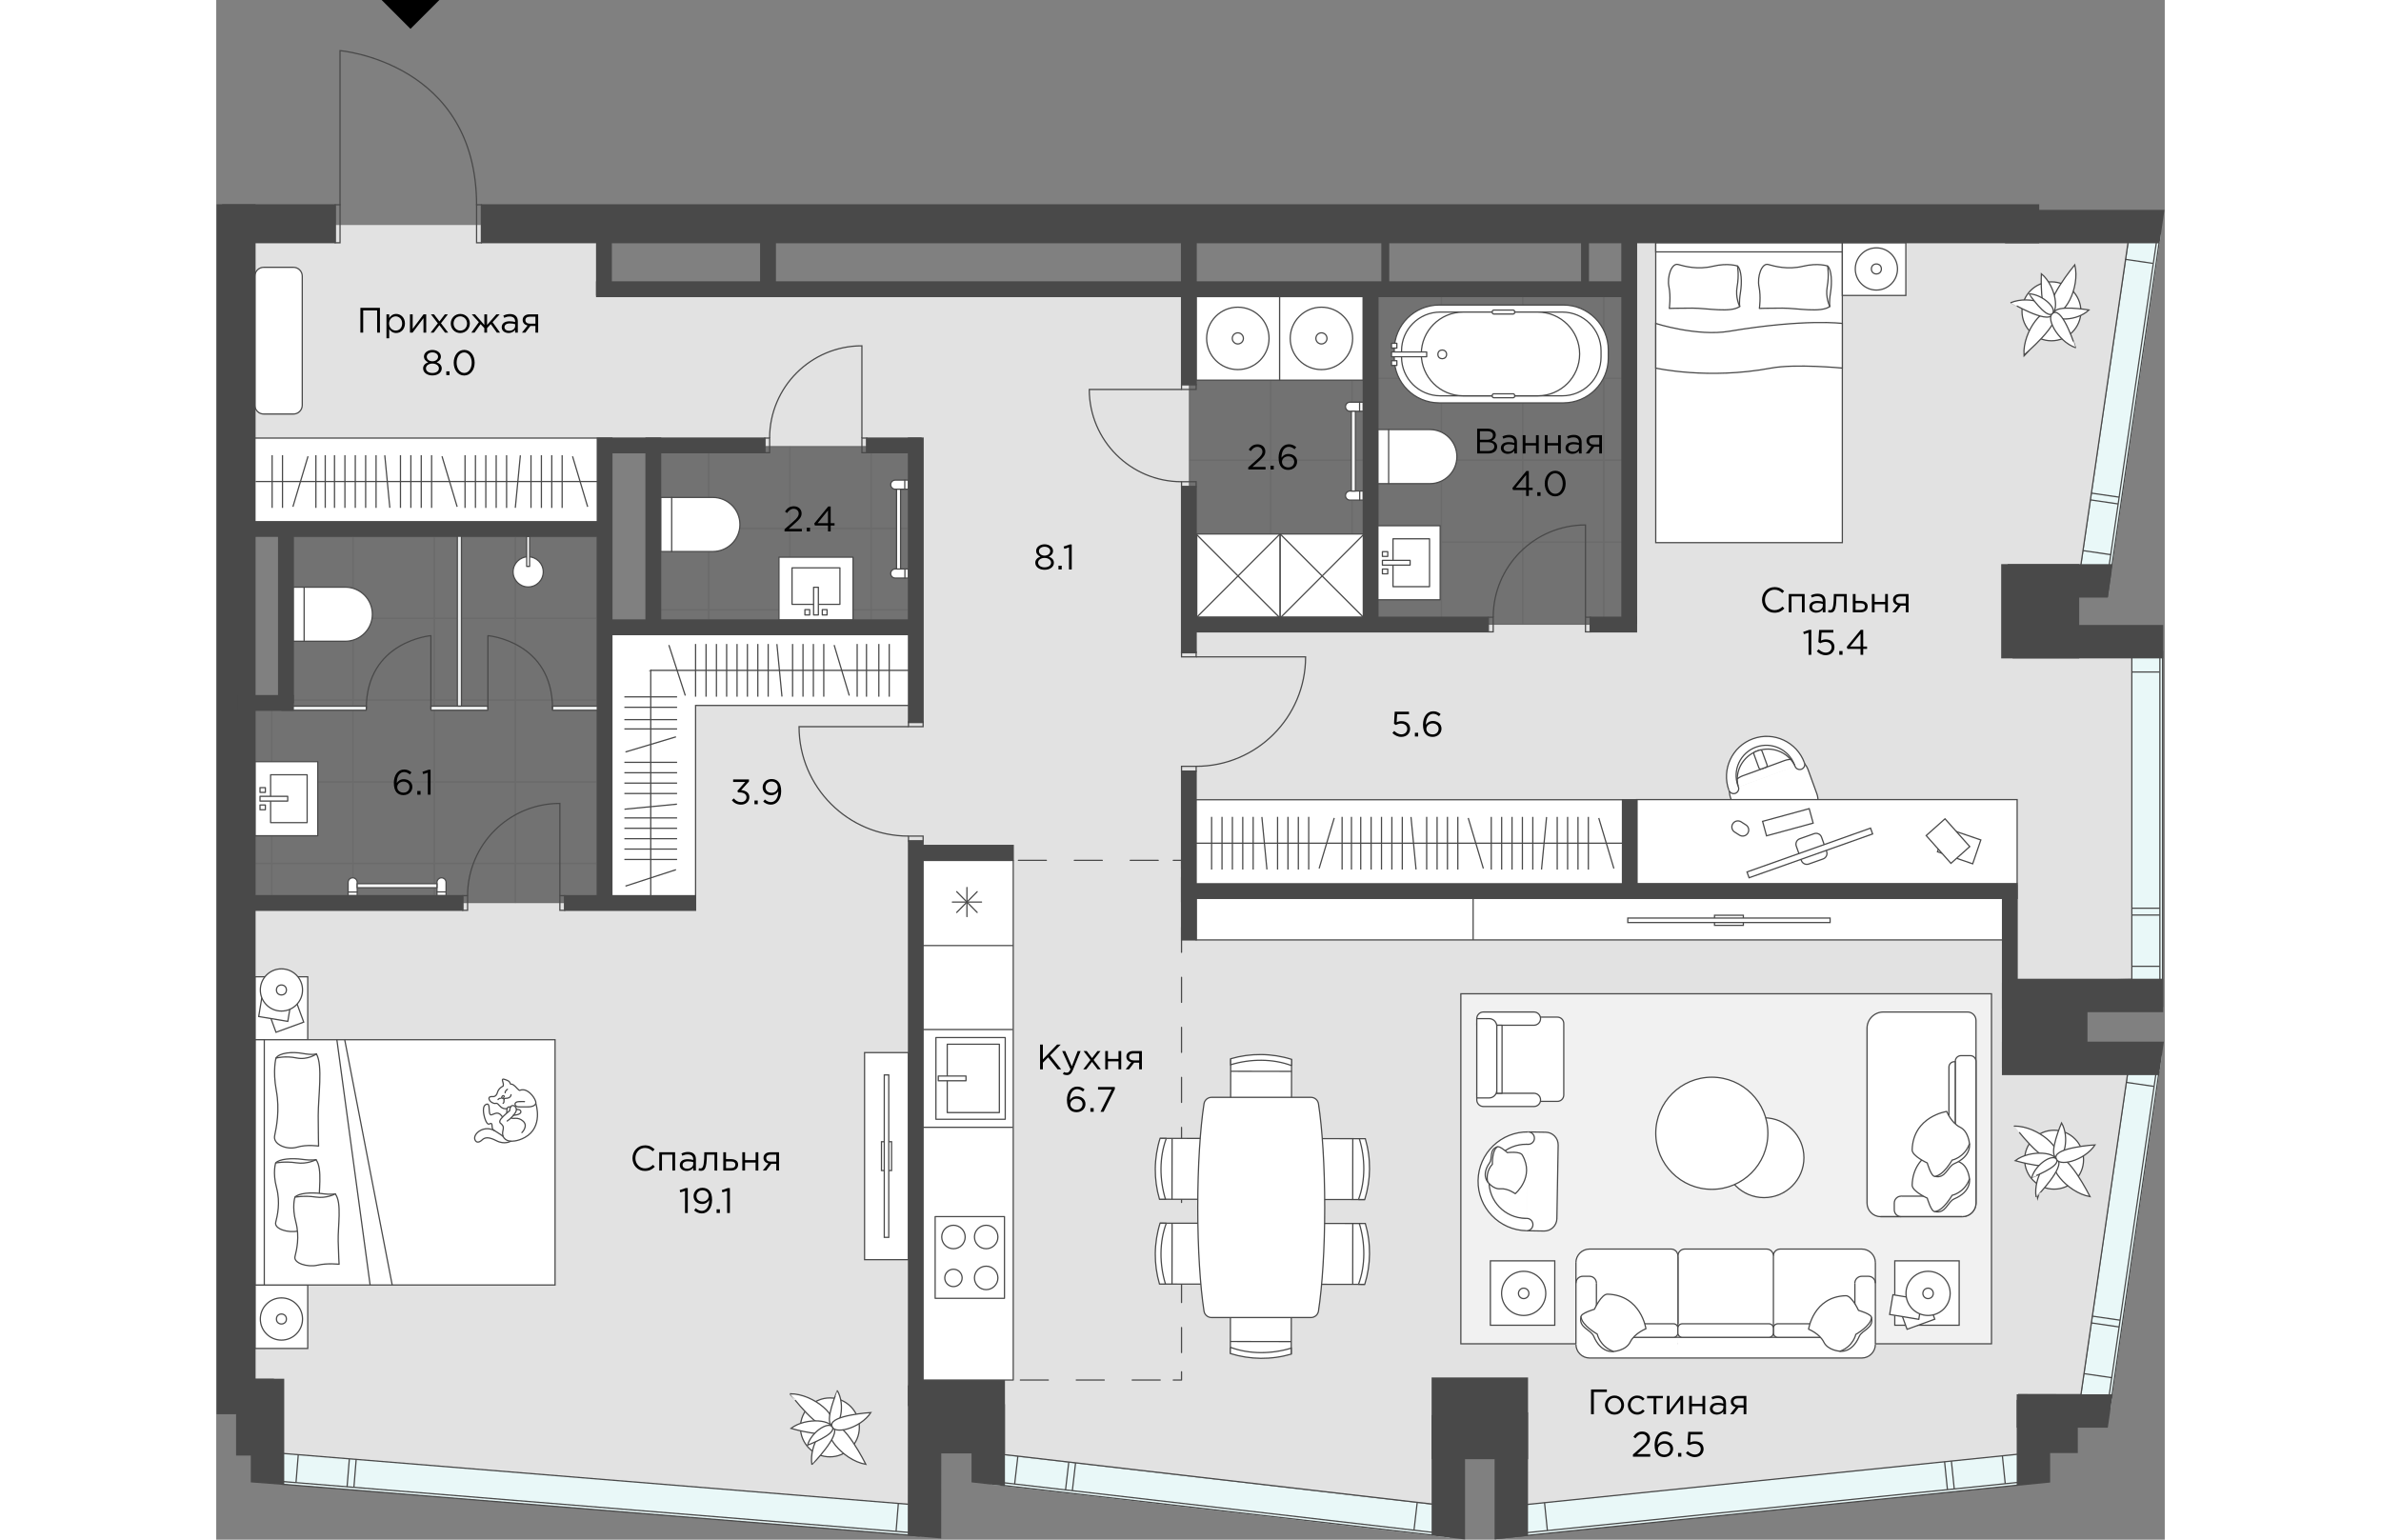 <?xml version="1.0" encoding="utf-8"?>
<!-- Generator: Adobe Illustrator 27.1.1, SVG Export Plug-In . SVG Version: 6.00 Build 0)  -->
<svg version="1.1" xmlns="http://www.w3.org/2000/svg" xmlns:xlink="http://www.w3.org/1999/xlink" x="0px" y="0px"
	 viewBox="0 0 396.467 313.281" style="enable-background:new 0 0 396.467 313.281;" xml:space="preserve" width="883" height="571">
<rect x="0" y="0" width="396.467" height="313.281" fill="#808080" stroke="none"/>
<style type="text/css">
	.st0{opacity:0.26;fill:#494949;enable-background:new    ;}
	.st1{fill:#E2E2E2;}
	.st2{opacity:0.17;}
	.st3{fill:none;stroke:#494949;stroke-width:0.25;stroke-miterlimit:10;}
	.st4{fill:#F1F1F1;stroke:#494949;stroke-width:0.25;stroke-miterlimit:10;}
	.st5{fill:#FFFFFF;}
	.st6{fill:#FFFFFF;stroke:#494949;stroke-width:0.25;stroke-miterlimit:10;}
	.st7{fill:#FFFFFF;stroke:#494949;stroke-width:0.25;stroke-linecap:round;stroke-linejoin:round;}
	.st8{fill:none;stroke:#494949;stroke-width:0.25;stroke-linecap:round;stroke-linejoin:round;}
	.st9{fill:#ECEEEE;stroke:#494949;stroke-width:0.25;stroke-linecap:round;stroke-linejoin:round;}
	
		.st10{fill:none;stroke:#494949;stroke-width:0.25;stroke-linecap:round;stroke-linejoin:round;stroke-dasharray:0,0,5.09,5.09;}
	
		.st11{fill:none;stroke:#494949;stroke-width:0.25;stroke-linecap:round;stroke-linejoin:round;stroke-dasharray:0,0,5.69,5.69;}
	.st12{fill:#E9F8F8;}
	.st13{fill:#494949;}
</style>
<g id="заливки">
	<rect x="197.898" y="59.105" class="st0" width="90.07" height="68.025"/>
	<polygon class="st0" points="57.269,183.734 78.888,183.734 79.018,107.919 14.139,107.919 
		14.139,143.679 7.866,143.679 7.866,183.734 	"/>
	<rect x="88.559" y="90.739" class="st0" width="53.781" height="36.98"/>
	<polygon class="st1" points="389.792,199.127 389.792,133.169 375.166,127.089 375.166,121.599 
		379.389,115.03 389.113,48.524 370.924,49.11 287.499,49.11 287.499,127.14 
		197.898,127.14 197.898,59.115 78.548,59.115 78.548,45.79 7.666,45.79 
		7.666,107.93 78.678,107.93 78.678,90.75 141.999,90.75 141.999,127.73 
		78.548,127.73 78.548,183.745 7.666,183.745 7.666,278.78 7.535,280.786 
		13.494,280.791 13.494,295.988 141.099,306.097 142.418,281.506 158.186,281.506 
		160.415,296.049 247.89,306.095 249.703,285.866 263.758,285.866 266.73,306.156 
		366.441,295.91 366.616,283.586 379.38,283.615 388.979,217.985 375.448,214.71 
		373.976,214.71 373.976,199.57 	"/>
	<g class="st2">
		<g>
			<rect x="234.76" y="76.983" class="st3" width="14.531" height="16.658"/>
			<rect x="249.291" y="76.983" class="st3" width="16.531" height="16.658"/>
			<rect x="265.822" y="76.983" class="st3" width="16.531" height="16.658"/>
			<rect x="282.268" y="76.983" class="st3" width="5.231" height="16.658"/>
		</g>
		<g>
			<rect x="234.76" y="60.325" class="st3" width="14.531" height="16.658"/>
			<rect x="249.291" y="60.325" class="st3" width="16.531" height="16.658"/>
			<rect x="265.822" y="60.325" class="st3" width="16.531" height="16.658"/>
			<rect x="282.268" y="60.325" class="st3" width="5.231" height="16.658"/>
		</g>
		<g>
			<rect x="234.76" y="93.642" class="st3" width="14.531" height="16.658"/>
			<rect x="249.291" y="93.642" class="st3" width="16.531" height="16.658"/>
			<rect x="265.822" y="93.642" class="st3" width="16.531" height="16.658"/>
			<rect x="282.268" y="93.642" class="st3" width="5.231" height="16.658"/>
		</g>
		<g>
			<rect x="234.76" y="110.3" class="st3" width="14.531" height="16.658"/>
			<rect x="249.291" y="110.3" class="st3" width="16.531" height="16.658"/>
			<rect x="265.822" y="110.3" class="st3" width="16.531" height="16.658"/>
			<rect x="282.268" y="110.3" class="st3" width="5.231" height="16.658"/>
		</g>
	</g>
	<g class="st2">
		<g>
			<rect x="198.031" y="60.313" class="st3" width="16.531" height="16.658"/>
			<rect x="214.563" y="60.313" class="st3" width="16.531" height="16.658"/>
			<rect x="231.094" y="60.313" class="st3" width="2.354" height="16.658"/>
		</g>
		<g>
			<rect x="198.031" y="76.983" class="st3" width="16.531" height="16.658"/>
			<rect x="214.563" y="76.983" class="st3" width="16.531" height="16.658"/>
			<rect x="231.094" y="76.983" class="st3" width="2.354" height="16.658"/>
		</g>
		<g>
			<rect x="198.031" y="93.654" class="st3" width="16.531" height="16.658"/>
			<rect x="214.563" y="93.654" class="st3" width="16.531" height="16.658"/>
			<rect x="231.094" y="93.654" class="st3" width="2.354" height="16.658"/>
		</g>
		<g>
			<rect x="198.031" y="110.324" class="st3" width="16.531" height="15.269"/>
			<rect x="214.563" y="110.324" class="st3" width="16.531" height="15.269"/>
			<rect x="231.094" y="110.324" class="st3" width="2.354" height="15.269"/>
		</g>
	</g>
	<g class="st2">
		<g>
			<rect x="27.812" y="109.204" class="st3" width="16.531" height="16.619"/>
			<rect x="15.6" y="109.204" class="st3" width="12.23" height="16.619"/>
			<rect x="44.343" y="109.204" class="st3" width="16.531" height="16.619"/>
			<rect x="60.874" y="109.204" class="st3" width="16.531" height="16.619"/>
		</g>
		<g>
			<rect x="27.812" y="125.835" class="st3" width="16.531" height="16.619"/>
			<rect x="15.6" y="125.835" class="st3" width="12.23" height="16.619"/>
			<rect x="44.343" y="125.835" class="st3" width="16.531" height="16.619"/>
			<rect x="60.874" y="125.835" class="st3" width="16.531" height="16.619"/>
		</g>
		<g>
			<rect x="27.812" y="142.466" class="st3" width="16.531" height="16.619"/>
			<rect x="11.299" y="142.466" class="st3" width="16.531" height="16.619"/>
			<rect x="7.866" y="142.466" class="st3" width="3.45" height="16.619"/>
			<rect x="44.343" y="142.466" class="st3" width="16.531" height="16.619"/>
			<rect x="60.874" y="142.466" class="st3" width="16.531" height="16.619"/>
		</g>
		<g>
			<rect x="27.812" y="159.096" class="st3" width="16.531" height="16.619"/>
			<rect x="11.299" y="159.096" class="st3" width="16.531" height="16.619"/>
			<rect x="7.866" y="159.096" class="st3" width="3.45" height="16.619"/>
			<rect x="44.343" y="159.096" class="st3" width="16.531" height="16.619"/>
			<rect x="60.874" y="159.096" class="st3" width="16.531" height="16.619"/>
		</g>
		<g>
			<rect x="27.812" y="175.662" class="st3" width="16.531" height="8.014"/>
			<rect x="11.299" y="175.662" class="st3" width="16.531" height="8.014"/>
			<rect x="7.866" y="175.662" class="st3" width="3.45" height="8.014"/>
			<rect x="44.343" y="175.662" class="st3" width="16.531" height="8.014"/>
			<rect x="60.874" y="175.662" class="st3" width="16.531" height="8.014"/>
		</g>
	</g>
	<g class="st2">
		<g>
			<rect x="116.716" y="90.885" class="st3" width="16.531" height="16.619"/>
			<rect x="100.202" y="90.885" class="st3" width="16.531" height="16.619"/>
			<rect x="90.219" y="90.885" class="st3" width="10.001" height="16.619"/>
			<rect x="133.247" y="90.885" class="st3" width="7.605" height="16.619"/>
		</g>
		<g>
			<rect x="116.716" y="107.516" class="st3" width="16.531" height="16.619"/>
			<rect x="100.202" y="107.516" class="st3" width="16.531" height="16.619"/>
			<rect x="90.219" y="107.516" class="st3" width="10.001" height="16.619"/>
			<rect x="133.247" y="107.516" class="st3" width="7.605" height="16.619"/>
		</g>
		<g>
			<rect x="116.716" y="124.037" class="st3" width="16.531" height="2.116"/>
			<rect x="100.202" y="124.037" class="st3" width="16.531" height="2.116"/>
			<rect x="90.219" y="124.037" class="st3" width="10.001" height="2.116"/>
			<rect x="133.247" y="124.037" class="st3" width="7.605" height="2.116"/>
		</g>
	</g>
</g>
<g id="мебель">
	<rect x="253.242" y="202.207" class="st4" width="107.973" height="71.22"/>
	<rect x="80.262" y="128.866" class="st5" width="17.269" height="54.109"/>
	<rect x="89.793" y="129.031" class="st5" width="51.059" height="14.508"/>
	<g>
		<path class="st6" d="M323.039,155.236c0.376,0.396,0.679,0.88,0.874,1.431l1.747,4.791
			c0.766,2.097-0.235,4.388-2.244,5.121l-8.508,3.105
			c-2.003,0.732-4.247-0.376-5.013-2.473l-1.747-4.791
			c-0.195-0.538-0.276-1.089-0.255-1.626"/>
		<path class="st6" d="M307.785,160.807c-1.546-4.24,0.638-8.938,4.879-10.483
			c4.24-1.546,8.938,0.638,10.483,4.879"/>
		<path class="st6" d="M323.154,155.203c0.195,0.531-0.081,1.116-0.612,1.31
			s-1.116-0.081-1.31-0.612l-0.087-0.228c-1.163-3.179-4.677-4.818-7.862-3.656
			c-3.185,1.163-4.818,4.677-3.656,7.862l0.087,0.228
			c0.195,0.531-0.081,1.116-0.612,1.31c-0.531,0.195-1.116-0.081-1.31-0.612"/>
		<path class="st3" d="M309.646,159.934c-0.719-2.99,0.961-6.061,3.918-7.137
			c2.957-1.075,6.169,0.202,7.573,2.876"/>
		<path class="st6" d="M309.317,158.63c0.363-0.329,0.793-0.598,1.277-0.773l8.508-3.105
			c0.491-0.181,0.988-0.249,1.478-0.235"/>
		<path class="st6" d="M313.099,152.963l0.941-0.343c0.199-0.073,0.419,0.03,0.491,0.229
			l1.016,2.784c0.073,0.199-0.03,0.419-0.229,0.491l-0.941,0.343
			c-0.199,0.073-0.419-0.03-0.491-0.229l-1.016-2.784
			C312.798,153.256,312.9,153.036,313.099,152.963z"/>
	</g>
	<rect x="288.998" y="162.697" class="st6" width="77.431" height="17.163"/>
	<g>
		<path class="st3" d="M322.527,175.091l-1.038-2.926c-0.217-0.612,0.103-1.284,0.715-1.501
			l2.926-1.038c0.612-0.217,1.284,0.103,1.501,0.715l1.038,2.926
			c0.217,0.612-0.103,1.284-0.715,1.501l-2.926,1.038
			C323.416,176.023,322.744,175.703,322.527,175.091z"/>
		
			<rect x="311.106" y="172.907" transform="matrix(0.942 -0.334 0.334 0.942 -39.346 118.447)" class="st6" width="26.685" height="1.257"/>
	</g>
	
		<rect x="314.788" y="165.793" transform="matrix(0.965 -0.263 0.263 0.965 -32.739 89.922)" class="st6" width="9.831" height="3.051"/>
	<path class="st6" d="M308.575,167.606l0.007-0.011c0.365-0.569,1.121-0.734,1.69-0.37
		l0.979,0.627c0.569,0.365,0.734,1.121,0.37,1.69l-0.007,0.011
		c-0.365,0.569-1.121,0.734-1.69,0.37l-0.979-0.627
		C308.376,168.931,308.21,168.174,308.575,167.606z"/>
	<g>
		
			<rect x="351.827" y="168.407" transform="matrix(0.323 -0.947 0.947 0.323 77.098 452.102)" class="st3" width="5.127" height="7.567"/>
		
			<rect x="349.734" y="167.319" transform="matrix(0.747 -0.665 0.665 0.747 -24.594 277.601)" class="st6" width="5.127" height="7.567"/>
	</g>
	<g>
		<rect x="7.879" y="154.98" class="st7" width="12.781" height="15.073"/>
		<rect x="11.064" y="157.641" class="st7" width="7.432" height="9.744"/>
		<rect x="8.907" y="162.029" class="st7" width="5.638" height="0.968"/>
		<rect x="8.907" y="163.797" class="st7" width="1.089" height="0.968"/>
		<rect x="8.907" y="160.262" class="st7" width="1.089" height="0.968"/>
	</g>
	<g>
		<rect x="114.497" y="113.374" class="st7" width="15.073" height="12.781"/>
		<rect x="117.158" y="115.538" class="st7" width="9.744" height="7.432"/>
		<rect x="121.547" y="119.49" class="st7" width="0.968" height="5.638"/>
		<rect x="123.314" y="124.039" class="st7" width="0.968" height="1.089"/>
		<rect x="119.779" y="124.039" class="st7" width="0.968" height="1.089"/>
	</g>
	<g>
		<rect x="236.252" y="106.968" class="st7" width="12.781" height="15.073"/>
		<rect x="239.438" y="109.629" class="st7" width="7.432" height="9.744"/>
		<rect x="237.281" y="114.017" class="st7" width="5.638" height="0.968"/>
		<rect x="237.281" y="115.785" class="st7" width="1.089" height="0.968"/>
		<rect x="237.281" y="112.25" class="st7" width="1.089" height="0.968"/>
	</g>
	<g>
		<path class="st7" d="M26.265,130.483c3.037,0,5.504-2.466,5.504-5.504
			s-2.466-5.504-5.504-5.504H15.634v11.007H26.265z"/>
		<line class="st8" x1="17.885" y1="119.476" x2="17.885" y2="130.483"/>
	</g>
	<g>
		<path class="st7" d="M246.931,98.413c3.037,0,5.504-2.466,5.504-5.504
			c0-3.037-2.466-5.504-5.504-5.504h-10.631v11.007H246.931z"/>
		<line class="st8" x1="238.551" y1="87.406" x2="238.551" y2="98.413"/>
	</g>
	<g>
		<path class="st7" d="M101.052,112.221c3.037,0,5.504-2.466,5.504-5.504
			c0-3.037-2.466-5.504-5.504-5.504H90.421v11.007H101.052z"/>
		<line class="st8" x1="92.672" y1="101.213" x2="92.672" y2="112.221"/>
	</g>
	<g>
		<circle class="st7" cx="63.469" cy="116.36" r="3.071"/>
		<rect x="63.166" y="109.149" class="st7" width="0.598" height="6.102"/>
	</g>
	<g>
		<path class="st7" d="M274.104,81.975H248.83c-5.047,0-9.139-4.092-9.139-9.139v-1.633
			c0-5.047,4.092-9.139,9.139-9.139h25.274c5.047,0,9.139,4.092,9.139,9.139v1.633
			C283.243,77.883,279.152,81.975,274.104,81.975z"/>
		<path class="st7" d="M273.883,80.537h-24.824c-4.353,0-7.883-3.529-7.883-7.883v-1.27
			c0-4.353,3.529-7.883,7.883-7.883h24.824c4.353,0,7.883,3.529,7.883,7.883v1.27
			C281.765,77.008,278.236,80.537,273.883,80.537z"/>
		<path class="st7" d="M268.896,80.537h-15.187c-4.702,0-8.514-3.812-8.514-8.514v-0.007
			c0-4.702,3.812-8.514,8.514-8.514h15.187c4.702,0,8.514,3.812,8.514,8.514v0.007
			C277.411,76.725,273.599,80.537,268.896,80.537z"/>
		<g>
			<rect x="239.133" y="71.62" class="st7" width="7.157" height="0.968"/>
			<rect x="239.133" y="73.394" class="st7" width="1.089" height="0.968"/>
			<rect x="239.133" y="69.852" class="st7" width="1.089" height="0.968"/>
		</g>
		<circle class="st7" cx="249.455" cy="72.103" r="0.887"/>
		<path class="st6" d="M259.629,80.611V80.45c0-0.178,0.144-0.323,0.323-0.323h3.918
			c0.178,0,0.323,0.144,0.323,0.323v0.161c0,0.178-0.144,0.323-0.323,0.323h-3.918
			C259.774,80.933,259.629,80.789,259.629,80.611z"/>
		<path class="st6" d="M259.629,63.576v-0.161c0-0.178,0.144-0.323,0.323-0.323h3.918
			c0.178,0,0.323,0.144,0.323,0.323v0.161c0,0.178-0.144,0.323-0.323,0.323h-3.918
			C259.774,63.898,259.629,63.754,259.629,63.576z"/>
	</g>
	<g>
		<rect x="199.36" y="60.349" class="st7" width="17.01" height="17.01"/>
		<g>
			<circle class="st7" cx="207.865" cy="68.854" r="6.349"/>
			<circle class="st7" cx="207.865" cy="68.854" r="1.131"/>
		</g>
	</g>
	<g>
		<rect x="216.37" y="60.349" class="st7" width="17.01" height="17.01"/>
		<g>
			<circle class="st7" cx="224.875" cy="68.854" r="6.349"/>
			<circle class="st7" cx="224.875" cy="68.854" r="1.131"/>
		</g>
	</g>
	<g>
		<rect x="13.327" y="143.679" class="st9" width="17.21" height="0.84"/>
		<rect x="43.685" y="143.679" class="st9" width="11.584" height="0.84"/>
		<rect x="49.058" y="108.673" class="st9" width="0.84" height="34.997"/>
		<rect x="68.404" y="143.679" class="st9" width="9.679" height="0.84"/>
		<path class="st8" d="M43.676,144.217v-14.878c0,0-13.144,1.109-13.144,14.878"/>
		<path class="st8" d="M55.28,144.217v-14.878c0,0,13.144,1.109,13.144,14.878"/>
	</g>
	<g>
		<rect x="131.915" y="214.176" class="st6" width="8.938" height="42.134"/>
		<g>
			<rect x="135.355" y="232.307" class="st6" width="2.056" height="5.867"/>
			<rect x="135.926" y="218.719" class="st6" width="0.914" height="33.049"/>
		</g>
	</g>
	<rect x="199.399" y="182.782" class="st6" width="164.427" height="8.469"/>
	<g>
		<rect x="304.855" y="186.229" class="st6" width="5.867" height="2.056"/>
		<rect x="287.209" y="186.8" class="st6" width="41.165" height="0.914"/>
	</g>
	<g>
		<circle class="st6" cx="124.86" cy="290.435" r="5.994"/>
		<path class="st6" d="M124.975,290.187c2.05-1.646-3.279-6.606-8.205-6.592
			C116.77,283.594,122.925,291.833,124.975,290.187z"/>
		<path class="st6" d="M125.27,290.019c-2.312,1.263,2.056,7.076,6.908,7.936
			C132.178,297.955,127.582,288.755,125.27,290.019z"/>
		<path class="st6" d="M125.317,290.906c0.517-2.029-5.248-2.634-8.373-0.269
			C116.944,290.637,124.8,292.935,125.317,290.906z"/>
		<path class="st6" d="M125.29,289.992c1.66,0.645,2.762-4.16,1.089-7.036
			C126.379,282.956,123.631,289.354,125.29,289.992z"/>
		<path class="st6" d="M125.566,290.449c-1.62-1.472-5.013,3.548-4.368,7.594
			C121.198,298.042,127.186,291.921,125.566,290.449z"/>
		<path class="st6" d="M125.23,290.012c0.202,2.083,5.826,0.692,7.963-2.594
			C133.193,287.418,125.022,287.929,125.23,290.012z"/>
		<path class="st6" d="M125.405,290.462c-0.605-1.431-4.287,0.786-5.087,3.589
			C120.318,294.051,126.01,291.9,125.405,290.462z"/>
	</g>
	<g>
		<circle class="st6" cx="373.949" cy="235.965" r="5.994"/>
		<path class="st6" d="M374.063,235.717c2.05-1.646-3.279-6.606-8.205-6.592
			C365.858,229.124,372.014,237.363,374.063,235.717z"/>
		<path class="st6" d="M374.359,235.549c-2.312,1.263,2.056,7.076,6.908,7.936
			C381.267,243.485,376.671,234.285,374.359,235.549z"/>
		<path class="st6" d="M374.406,236.436c0.517-2.029-5.248-2.634-8.373-0.269
			C366.033,236.167,373.889,238.465,374.406,236.436z"/>
		<path class="st6" d="M374.379,235.522c1.66,0.645,2.762-4.16,1.089-7.036
			C375.468,228.486,372.719,234.884,374.379,235.522z"/>
		<path class="st6" d="M374.655,235.979c-1.62-1.472-5.013,3.548-4.368,7.594
			C370.287,243.572,376.274,237.451,374.655,235.979z"/>
		<path class="st6" d="M374.319,235.542c0.202,2.083,5.826,0.692,7.963-2.594
			C382.282,232.948,374.11,233.459,374.319,235.542z"/>
		<path class="st6" d="M374.493,235.992c-0.605-1.431-4.287,0.786-5.087,3.588
			C369.406,239.581,375.098,237.43,374.493,235.992z"/>
	</g>
	<polyline class="st3" points="140.852,143.539 97.532,143.539 97.532,182.975 	"/>
	<g>
		<line class="st3" x1="83.046" y1="146.426" x2="93.771" y2="146.426"/>
		<line class="st3" x1="83.046" y1="148.321" x2="93.771" y2="148.321"/>
		<line class="st3" x1="83.046" y1="155.115" x2="93.771" y2="155.115"/>
		<line class="st3" x1="83.046" y1="157.232" x2="93.771" y2="157.232"/>
		<line class="st3" x1="83.046" y1="159.342" x2="93.771" y2="159.342"/>
		<line class="st3" x1="83.046" y1="161.459" x2="93.771" y2="161.459"/>
		<line class="st3" x1="83.046" y1="141.794" x2="93.771" y2="141.794"/>
		<line class="st3" x1="83.046" y1="143.911" x2="93.771" y2="143.911"/>
		<line class="st3" x1="83.046" y1="166.425" x2="93.771" y2="166.425"/>
		<line class="st3" x1="83.046" y1="168.535" x2="93.771" y2="168.535"/>
		<line class="st3" x1="83.046" y1="170.652" x2="93.771" y2="170.652"/>
		<line class="st3" x1="83.046" y1="172.762" x2="93.771" y2="172.762"/>
		<line class="st3" x1="83.046" y1="174.879" x2="93.771" y2="174.879"/>
		<line class="st3" x1="83.066" y1="164.651" x2="93.744" y2="163.623"/>
		<line class="st3" x1="83.268" y1="153.005" x2="93.543" y2="149.927"/>
		<line class="st3" x1="83.268" y1="180.299" x2="93.543" y2="176.956"/>
	</g>
	<polyline class="st3" points="141.799,136.396 88.405,136.396 88.409,136.393 88.409,182.975 	"/>
	<g>
		<line class="st3" x1="132.305" y1="131.034" x2="132.305" y2="141.759"/>
		<line class="st3" x1="130.41" y1="131.034" x2="130.41" y2="141.759"/>
		<line class="st3" x1="123.616" y1="131.034" x2="123.616" y2="141.759"/>
		<line class="st3" x1="121.499" y1="131.034" x2="121.499" y2="141.759"/>
		<line class="st3" x1="119.389" y1="131.034" x2="119.389" y2="141.759"/>
		<line class="st3" x1="117.272" y1="131.034" x2="117.272" y2="141.759"/>
		<line class="st3" x1="136.936" y1="131.034" x2="136.936" y2="141.759"/>
		<line class="st3" x1="134.819" y1="131.034" x2="134.819" y2="141.759"/>
		<line class="st3" x1="112.306" y1="131.034" x2="112.306" y2="141.759"/>
		<line class="st3" x1="110.196" y1="131.034" x2="110.196" y2="141.759"/>
		<line class="st3" x1="108.079" y1="131.034" x2="108.079" y2="141.759"/>
		<line class="st3" x1="105.969" y1="131.034" x2="105.969" y2="141.759"/>
		<line class="st3" x1="101.775" y1="131.034" x2="101.775" y2="141.759"/>
		<line class="st3" x1="99.664" y1="131.034" x2="99.664" y2="141.759"/>
		<line class="st3" x1="97.532" y1="131.034" x2="97.532" y2="141.759"/>
		<line class="st3" x1="103.852" y1="131.034" x2="103.852" y2="141.759"/>
		<line class="st3" x1="114.08" y1="131.054" x2="115.108" y2="141.732"/>
		<line class="st3" x1="125.726" y1="131.255" x2="128.803" y2="141.53"/>
		<line class="st3" x1="92.099" y1="131.255" x2="95.443" y2="141.53"/>
	</g>
	<g>
		<path class="st6" d="M266.622,250.421c-5.549-0.099-9.974-4.677-9.875-10.226
			c0.099-5.549,4.677-9.974,10.226-9.875"/>
		<path class="st6" d="M266.444,247.9c-3.749-0.494-6.526-3.779-6.46-7.648
			c0.067-3.869,2.957-6.98,6.64-7.419"/>
		<path class="st6" d="M266.973,230.32l3.543,0.059c1.418,0.021,2.547,1.196,2.526,2.614
			l-0.262,14.961c-0.021,1.418-1.196,2.547-2.614,2.526l-3.543-0.059"/>
		<path class="st6" d="M266.973,230.32c0.694,0.013,1.245,0.587,1.238,1.283
			s-0.587,1.245-1.283,1.238l-0.298-0.007c-4.161-0.072-7.59,3.244-7.662,7.405
			c-0.072,4.161,3.244,7.59,7.405,7.662l0.298,0.007
			c0.694,0.013,1.245,0.587,1.238,1.283s-0.587,1.245-1.283,1.238"/>
		<g>
			<path class="st7" d="M258.685,240.453c0,0,1.101,1.572,2.605,1.436
				s3.016,0.993,3.016,0.993s4.029-3.364,1.445-7.858
				c-0.474-0.824-3.049-0.5-3.049-0.5s-1.616-1.479-2.069-1.16
				c-1.082,0.771-0.972,3.538-0.972,3.538s-1.426,1.324-0.969,3.553
				L258.685,240.453z"/>
			<path class="st8" d="M258.685,240.453c0,0-1.299-1.439,0.398-3.832
				c0.658-0.925-0.121-2.728,1.541-3.253"/>
		</g>
	</g>
	<g>
		<path class="st5" d="M297.411,256.818v16.834c0,1.473-1.194,2.668-2.668,2.668h-15.422
			c-1.473,0-2.668-1.194-2.668-2.668v-16.834c0-1.473,1.194-2.668,2.668-2.668
			h15.422C296.216,254.15,297.411,255.344,297.411,256.818z"/>
		<path class="st5" d="M316.825,255.675v19.118c0,0.842-0.64,1.525-1.429,1.525h-16.584
			c-0.789,0-1.429-0.683-1.429-1.525v-19.118c0-0.842,0.64-1.525,1.429-1.525
			h16.584C316.185,254.15,316.825,254.833,316.825,255.675z"/>
		<path class="st5" d="M337.603,256.697v17.076c0,1.407-1.14,2.547-2.547,2.547H319.096
			c-1.407,0-2.547-1.14-2.547-2.547v-17.076c-0-1.407,1.14-2.547,2.547-2.547
			h15.96C336.463,254.15,337.603,255.29,337.603,256.697z"/>
		<polyline class="st6" points="280.826,271.225 280.826,263.188 280.826,261.065 		"/>
		<line class="st3" x1="331.979" y1="272.106" x2="281.713" y2="272.106"/>
		<polyline class="st6" points="333.417,261.065 333.417,263.202 333.417,269.404 333.417,270.943 
					"/>
		<path class="st6" d="M337.583,261.091c0-0.773-0.625-1.398-1.398-1.398h-1.378
			c-0.773,0-1.398,0.625-1.398,1.398"/>
		<line class="st3" x1="297.411" y1="269.357" x2="297.411" y2="255.527"/>
		<path class="st6" d="M280.826,261.091c0-0.773-0.625-1.398-1.398-1.398h-1.378
			c-0.773,0-1.398,0.625-1.398,1.398"/>
		<path class="st6" d="M337.583,256.925c0-1.532-1.243-2.775-2.775-2.775h-16.585
			c-0.773,0-1.398,0.625-1.398,1.398"/>
		<path class="st6" d="M297.411,255.547c0-0.773,0.625-1.398,1.398-1.398l16.632-0
			c0.773,0,1.398,0.625,1.398,1.398v14.408"/>
		<path class="st6" d="M297.411,269.955v-14.408c0-0.773-0.625-1.398-1.398-1.398h-16.585
			c-1.532,0-2.775,1.243-2.775,2.775"/>
		<line class="st3" x1="276.66" y1="256.898" x2="276.66" y2="273.53"/>
		<path class="st6" d="M337.583,273.544c0,1.532-1.243,2.775-2.775,2.775H279.435
			c-1.532,0-2.775-1.243-2.775-2.775"/>
		<line class="st3" x1="337.583" y1="273.53" x2="337.583" y2="256.898"/>
		<path class="st6" d="M332.53,272.106H317.719c-0.49,0-0.887-0.397-0.887-0.887v-0.974
			c0-0.49,0.397-0.887,0.887-0.887h14.811c0.49,0,0.887,0.397,0.887,0.887v0.974
			C333.417,271.708,333.02,272.106,332.53,272.106z"/>
		<path class="st6" d="M296.517,272.106h-14.811c-0.49,0-0.887-0.397-0.887-0.887v-0.974
			c0-0.49,0.397-0.887,0.887-0.887h14.811c0.49,0,0.887,0.397,0.887,0.887v0.974
			C297.404,271.708,297.007,272.106,296.517,272.106z"/>
		<path class="st6" d="M315.938,272.106h-17.647c-0.49,0-0.887-0.397-0.887-0.887v-0.974
			c0-0.49,0.397-0.887,0.887-0.887l17.647-0c0.49,0,0.887,0.397,0.887,0.887
			v0.974C316.825,271.708,316.428,272.106,315.938,272.106z"/>
		<g>
			<path class="st7" d="M330.386,274.941c0,0,2.433,0.444,3.904-2.997
				c0.564-1.331,3.044-1.693,2.5-3.851"/>
			<path class="st7" d="M330.386,274.941c0,0-2.446-0.141-3.299-1.868
				c-0.853-1.727-3.091-2.614-3.091-2.614s0.961-6.626,7.573-6.814
				c1.216-0.034,2.58,2.977,2.58,2.977s2.695,0.766,2.641,1.478
				c-0.114,1.687-3.192,3.414-3.192,3.414s-0.484,2.439-3.212,3.427H330.386z"/>
		</g>
		<g>
			<path class="st7" d="M284.3,274.988c0,0-2.513,0.464-4.025-3.091
				c-0.585-1.371-3.138-1.747-2.58-3.972"/>
			<path class="st7" d="M284.3,274.988c0,0,2.527-0.148,3.407-1.929
				s3.192-2.695,3.192-2.695s-0.988-6.841-7.815-7.036
				c-1.257-0.034-2.661,3.071-2.661,3.071s-2.775,0.793-2.728,1.525
				c0.121,1.74,3.3,3.528,3.3,3.528s0.504,2.513,3.313,3.535H284.3z"/>
		</g>
	</g>
	<g>
		<path class="st6" d="M338.664,247.56c-1.533,0-2.775-1.243-2.775-2.775v-35.552
			c0-1.831,1.484-3.315,3.315-3.315h17.132c0.951,0,1.722,0.771,1.722,1.722v37.121
			c0,1.546-1.253,2.799-2.799,2.799H338.664z"/>
		<polyline class="st6" points="352.964,243.387 344.927,243.387 342.803,243.387 		"/>
		<path class="st6" d="M353.844,242.5v-26.551c0-0.636,0.516-1.152,1.152-1.152h1.909
			c0.636,0,1.152,0.516,1.152,1.152v28.829c0,1.532-1.243,2.775-2.775,2.775"/>
		<path class="st6" d="M342.83,243.387c-0.773,0-1.398,0.625-1.398,1.398v1.378
			c0,0.773,0.625,1.398,1.398,1.398"/>
		<line class="st3" x1="338.637" y1="247.553" x2="355.269" y2="247.553"/>
		<path class="st6" d="M353.824,216.023v27.23h-1.272v-26.124
			c0-0.611,0.495-1.106,1.106-1.106H353.824z"/>
		<g>
			<path class="st7" d="M356.727,239.912c0,0,0.464,2.513-3.091,4.025
				c-1.371,0.585-1.747,3.138-3.972,2.58"/>
			<path class="st7" d="M356.727,239.912c0,0-0.148-2.527-1.929-3.407
				c-1.781-0.88-2.695-3.192-2.695-3.192s-6.841,0.988-7.036,7.815
				c-0.034,1.257,3.071,2.661,3.071,2.661s0.793,2.775,1.525,2.728
				c1.74-0.121,3.528-3.3,3.528-3.3s2.513-0.504,3.535-3.313V239.912z"/>
		</g>
		<g>
			<path class="st7" d="M356.727,232.751c0,0,0.464,2.513-3.091,4.025
				c-1.371,0.585-1.747,3.138-3.972,2.58"/>
			<path class="st7" d="M356.727,232.751c0,0-0.148-2.527-1.929-3.407
				c-1.781-0.88-2.695-3.192-2.695-3.192s-6.841,0.988-7.036,7.815
				c-0.034,1.257,3.071,2.661,3.071,2.661s0.793,2.775,1.525,2.728
				c1.74-0.121,3.528-3.3,3.528-3.3s2.513-0.504,3.535-3.313V232.751z"/>
		</g>
	</g>
	<g>
		<circle class="st6" cx="373.412" cy="63.345" r="5.994"/>
		<path class="st6" d="M373.681,63.397c2.082,1.605,5.65-4.74,4.48-9.524
			C378.161,53.873,371.599,61.792,373.681,63.397z"/>
		<path class="st6" d="M373.915,63.652c-1.771-1.95-6.395,3.661-6.091,8.58
			C367.824,72.231,375.686,65.602,373.915,63.652z"/>
		<path class="st6" d="M373.064,63.906c2.094,0.026,1.327-5.72-1.706-8.202
			C371.358,55.704,370.97,63.88,373.064,63.906z"/>
		<path class="st6" d="M373.946,63.665c-0.237,1.765,4.692,1.707,7.095-0.595
			C381.041,63.07,374.177,61.902,373.946,63.665z"/>
		<path class="st6" d="M373.567,64.04c1.05-1.92-4.627-4.039-8.407-2.461
			C365.159,61.579,372.517,65.96,373.567,64.04z"/>
		<path class="st6" d="M373.912,63.611c-1.978,0.685,0.696,5.826,4.392,7.131
			C378.305,70.742,375.888,62.919,373.912,63.611z"/>
		<path class="st6" d="M373.514,63.88c1.249-0.924-1.772-3.983-4.683-4.101
			C368.831,59.779,372.258,64.806,373.514,63.88z"/>
	</g>
	<rect x="142.187" y="175.085" class="st7" width="19.979" height="105.717"/>
	<g>
		<polyline class="st8" points="194.729,175.059 196.409,175.059 196.409,176.739 		"/>
		<line class="st10" x1="196.409" y1="178.498" x2="196.409" y2="276.827"/>
		<polyline class="st8" points="196.409,279.122 196.409,280.802 194.729,280.802 		"/>
		<line class="st11" x1="192.064" y1="280.802" x2="159.116" y2="280.802"/>
		<line class="st11" x1="191.663" y1="175.059" x2="158.772" y2="175.059"/>
	</g>
	<g>
		<rect x="146.433" y="211.111" class="st8" width="14.105" height="16.632"/>
		<rect x="148.738" y="212.469" class="st8" width="10.604" height="13.91"/>
		<rect x="146.917" y="218.94" class="st7" width="5.638" height="0.968"/>
	</g>
	<line class="st8" x1="161.997" y1="209.48" x2="143.859" y2="209.48"/>
	<line class="st8" x1="161.997" y1="229.375" x2="143.859" y2="229.375"/>
	<g>
		<rect x="146.278" y="247.543" class="st8" width="14.105" height="16.632"/>
		<g>
			<circle class="st7" cx="156.661" cy="260.022" r="2.386"/>
			<circle class="st7" cx="156.661" cy="251.696" r="2.386"/>
			<circle class="st7" cx="150.001" cy="251.696" r="2.386"/>
			<circle class="st7" cx="150.001" cy="260.022" r="1.767"/>
		</g>
	</g>
	<rect x="199.296" y="162.73" class="st5" width="87.015" height="17.07"/>
	<polyline class="st3" points="199.296,179.679 199.296,162.73 286.311,162.73 	"/>
	<line class="st3" x1="286.311" y1="171.569" x2="198.954" y2="171.569"/>
	<g>
		<line class="st3" x1="230.981" y1="166.207" x2="230.981" y2="176.932"/>
		<line class="st3" x1="229.08" y1="166.207" x2="229.08" y2="176.932"/>
		<line class="st3" x1="222.286" y1="166.207" x2="222.286" y2="176.932"/>
		<line class="st3" x1="220.176" y1="166.207" x2="220.176" y2="176.932"/>
		<line class="st3" x1="218.066" y1="166.207" x2="218.066" y2="176.932"/>
		<line class="st3" x1="215.949" y1="166.207" x2="215.949" y2="176.932"/>
		<line class="st3" x1="210.983" y1="166.207" x2="210.983" y2="176.932"/>
		<line class="st3" x1="208.866" y1="166.207" x2="208.866" y2="176.932"/>
		<line class="st3" x1="206.756" y1="166.207" x2="206.756" y2="176.932"/>
		<line class="st3" x1="204.646" y1="166.207" x2="204.646" y2="176.932"/>
		<line class="st3" x1="202.529" y1="166.207" x2="202.529" y2="176.932"/>
		<line class="st3" x1="212.757" y1="166.234" x2="213.785" y2="176.912"/>
		<line class="st3" x1="224.403" y1="176.71" x2="227.48" y2="166.435"/>
	</g>
	<g>
		<line class="st3" x1="252.626" y1="166.207" x2="252.626" y2="176.932"/>
		<line class="st3" x1="250.516" y1="166.207" x2="250.516" y2="176.932"/>
		<line class="st3" x1="248.406" y1="166.207" x2="248.406" y2="176.932"/>
		<line class="st3" x1="246.289" y1="166.207" x2="246.289" y2="176.932"/>
		<line class="st3" x1="241.323" y1="166.207" x2="241.323" y2="176.932"/>
		<line class="st3" x1="239.206" y1="166.207" x2="239.206" y2="176.932"/>
		<line class="st3" x1="237.096" y1="166.207" x2="237.096" y2="176.932"/>
		<line class="st3" x1="234.986" y1="166.207" x2="234.986" y2="176.932"/>
		<line class="st3" x1="232.869" y1="166.207" x2="232.869" y2="176.932"/>
		<line class="st3" x1="243.097" y1="166.234" x2="244.125" y2="176.912"/>
		<line class="st3" x1="254.743" y1="166.435" x2="257.821" y2="176.71"/>
	</g>
	<g>
		<line class="st3" x1="279.185" y1="166.215" x2="279.185" y2="176.94"/>
		<line class="st3" x1="277.075" y1="166.215" x2="277.075" y2="176.94"/>
		<line class="st3" x1="274.965" y1="166.215" x2="274.965" y2="176.94"/>
		<line class="st3" x1="272.848" y1="166.215" x2="272.848" y2="176.94"/>
		<line class="st3" x1="267.882" y1="166.215" x2="267.882" y2="176.94"/>
		<line class="st3" x1="265.765" y1="166.215" x2="265.765" y2="176.94"/>
		<line class="st3" x1="263.655" y1="166.215" x2="263.655" y2="176.94"/>
		<line class="st3" x1="261.545" y1="166.215" x2="261.545" y2="176.94"/>
		<line class="st3" x1="259.428" y1="166.215" x2="259.428" y2="176.94"/>
		<line class="st3" x1="269.656" y1="176.92" x2="270.684" y2="166.242"/>
		<line class="st3" x1="281.302" y1="166.444" x2="284.38" y2="176.718"/>
	</g>
	<rect x="6.514" y="89.138" class="st5" width="70.994" height="17.07"/>
	<polyline class="st3" points="7.152,106.088 7.152,89.138 77.509,89.138 	"/>
	<line class="st3" x1="77.508" y1="97.978" x2="8.007" y2="97.978"/>
	<g>
		<line class="st3" x1="22.179" y1="92.615" x2="22.179" y2="103.34"/>
		<line class="st3" x1="20.277" y1="92.615" x2="20.277" y2="103.34"/>
		<line class="st3" x1="13.483" y1="92.615" x2="13.483" y2="103.34"/>
		<line class="st3" x1="11.373" y1="92.615" x2="11.373" y2="103.34"/>
		<line class="st3" x1="15.6" y1="103.119" x2="18.677" y2="92.844"/>
	</g>
	<g>
		<line class="st3" x1="43.823" y1="92.615" x2="43.823" y2="103.34"/>
		<line class="st3" x1="41.713" y1="92.615" x2="41.713" y2="103.34"/>
		<line class="st3" x1="39.603" y1="92.615" x2="39.603" y2="103.34"/>
		<line class="st3" x1="37.486" y1="92.615" x2="37.486" y2="103.34"/>
		<line class="st3" x1="32.52" y1="92.615" x2="32.52" y2="103.34"/>
		<line class="st3" x1="30.403" y1="92.615" x2="30.403" y2="103.34"/>
		<line class="st3" x1="28.293" y1="92.615" x2="28.293" y2="103.34"/>
		<line class="st3" x1="26.183" y1="92.615" x2="26.183" y2="103.34"/>
		<line class="st3" x1="24.066" y1="92.615" x2="24.066" y2="103.34"/>
		<line class="st3" x1="34.294" y1="92.642" x2="35.322" y2="103.32"/>
		<line class="st3" x1="45.94" y1="92.844" x2="49.018" y2="103.119"/>
	</g>
	<g>
		<line class="st3" x1="70.382" y1="92.624" x2="70.382" y2="103.349"/>
		<line class="st3" x1="68.272" y1="92.624" x2="68.272" y2="103.349"/>
		<line class="st3" x1="66.162" y1="92.624" x2="66.162" y2="103.349"/>
		<line class="st3" x1="64.045" y1="92.624" x2="64.045" y2="103.349"/>
		<line class="st3" x1="59.079" y1="92.624" x2="59.079" y2="103.349"/>
		<line class="st3" x1="56.962" y1="92.624" x2="56.962" y2="103.349"/>
		<line class="st3" x1="54.852" y1="92.624" x2="54.852" y2="103.349"/>
		<line class="st3" x1="52.742" y1="92.624" x2="52.742" y2="103.349"/>
		<line class="st3" x1="50.625" y1="92.624" x2="50.625" y2="103.349"/>
		<line class="st3" x1="60.853" y1="103.329" x2="61.881" y2="92.65"/>
		<line class="st3" x1="72.499" y1="92.852" x2="75.577" y2="103.127"/>
	</g>
	<g>
		<g>
			<polygon class="st6" points="292.894,49.371 330.862,49.371 330.862,110.415 292.894,110.415 
				292.894,63.832 			"/>
			<rect x="292.894" y="49.371" class="st6" width="37.968" height="1.882"/>
		</g>
		<g>
			<path class="st7" d="M309.988,62.357c0,0-0.947-1.762-0.529-4.053
				c0.418-2.291,0.076-4.174,0.076-4.174s-1.919-0.693-5.014,0.048
				c-3.095,0.74-5.744,0.009-7.069-0.359c-1.325-0.369-2.29,2.498-1.871,4.531
				c0.42,2.033,0.074,4.407,0.074,4.407s1.72-0.062,4.704-0.061
				c2.984,0.001,7.833,0.995,9.629-0.338V62.357z"/>
			<path class="st8" d="M309.988,62.357c0,0-0.194-0.775,0.14-2.825
				c0.34-2.05,0.223-4.689-0.593-5.402"/>
		</g>
		<g>
			<path class="st7" d="M328.319,62.357c0,0-0.947-1.762-0.529-4.053
				c0.418-2.291,0.076-4.174,0.076-4.174s-1.919-0.693-5.014,0.048
				c-3.096,0.74-5.745,0.009-7.069-0.359c-1.325-0.369-2.29,2.498-1.871,4.531
				s0.074,4.407,0.074,4.407s1.72-0.062,4.704-0.061
				c2.984,0.001,7.833,0.995,9.629-0.338V62.357z"/>
			<path class="st8" d="M328.319,62.357c0,0-0.194-0.775,0.14-2.825
				c0.34-2.05,0.223-4.689-0.593-5.402"/>
		</g>
		<path class="st6" d="M292.894,65.814c0,0,8.393,2.695,14.986,1.586
			c15.476-2.594,22.982-1.586,22.982-1.586v9.081c0,0-9.576-0.921-14.488,0
			c-12.828,2.406-23.48,0-23.48,0V65.814z"/>
	</g>
	<g>
		<rect x="330.862" y="49.371" class="st6" width="12.923" height="10.745"/>
		<g>
			<circle class="st6" cx="337.79" cy="54.726" r="4.294"/>
			<circle class="st6" cx="337.79" cy="54.726" r="1.015"/>
		</g>
	</g>
	<g>
		<rect x="341.533" y="256.549" class="st6" width="13.1" height="13.1"/>
		<g>
			
				<rect x="343.245" y="265.658" transform="matrix(0.939 -0.343 0.343 0.939 -70.791 134.932)" class="st6" width="6.008" height="4.072"/>
			
				<rect x="341.979" y="262.901" transform="matrix(0.164 -0.986 0.986 0.164 25.185 561.537)" class="st6" width="4.072" height="6.008"/>
		</g>
		<g>
			<circle class="st6" cx="348.309" cy="263.169" r="4.494"/>
			<circle class="st6" cx="348.309" cy="263.169" r="1.062"/>
		</g>
	</g>
	<g>
		<rect x="259.251" y="256.549" class="st6" width="13.1" height="13.1"/>
		<g>
			<circle class="st6" cx="266.026" cy="263.169" r="4.494"/>
			<circle class="st6" cx="266.026" cy="263.169" r="1.062"/>
		</g>
	</g>
	<path class="st7" d="M15.701,84.246H9.665c-0.995,0-1.802-0.807-1.802-1.802V56.193
		c0-0.995,0.807-1.802,1.802-1.802h6.036c0.995,0,1.802,0.807,1.802,1.802v26.251
		C17.503,83.439,16.696,84.246,15.701,84.246z"/>
	<g>
		<path class="st7" d="M140.848,99.539h-2.694c-0.511,0-0.925-0.414-0.925-0.925l0,0
			c0-0.511,0.414-0.925,0.925-0.925h2.694V99.539z"/>
		<path class="st7" d="M140.848,117.619h-2.694c-0.511,0-0.925-0.414-0.925-0.925l0,0
			c0-0.511,0.414-0.925,0.925-0.925h2.694V117.619z"/>
		<rect x="138.425" y="99.539" class="st7" width="0.819" height="16.23"/>
		<line class="st8" x1="140.095" y1="99.539" x2="140.095" y2="97.689"/>
		<line class="st8" x1="140.123" y1="117.619" x2="140.123" y2="115.769"/>
	</g>
	<g>
		<path class="st7" d="M44.914,182.229v-2.694c0-0.511,0.414-0.925,0.925-0.925h0
			c0.511,0,0.925,0.414,0.925,0.925v2.694H44.914z"/>
		<path class="st7" d="M26.834,182.229v-2.694c0-0.511,0.414-0.925,0.925-0.925h0
			c0.511,0,0.925,0.414,0.925,0.925v2.694H26.834z"/>
		
			<rect x="36.389" y="172.101" transform="matrix(-1.836970e-16 1 -1 -1.836970e-16 217.014 143.417)" class="st7" width="0.819" height="16.23"/>
		<line class="st8" x1="44.914" y1="181.477" x2="46.764" y2="181.477"/>
		<line class="st8" x1="26.834" y1="181.505" x2="28.684" y2="181.505"/>
	</g>
	<g>
		<path class="st7" d="M233.39,83.68h-2.694c-0.511,0-0.925-0.414-0.925-0.925l0,0
			c0-0.511,0.414-0.925,0.925-0.925h2.694V83.68z"/>
		<path class="st7" d="M233.39,101.76h-2.694c-0.511,0-0.925-0.414-0.925-0.925l0,0
			c0-0.511,0.414-0.925,0.925-0.925h2.694V101.76z"/>
		<rect x="230.968" y="83.68" class="st7" width="0.819" height="16.23"/>
		<line class="st8" x1="232.638" y1="83.68" x2="232.638" y2="81.83"/>
		<line class="st8" x1="232.666" y1="101.76" x2="232.666" y2="99.91"/>
	</g>
	<g>
		<path class="st7" d="M272.878,224.102h-15.087c-0.721,0-1.306-0.585-1.306-1.306v-14.534
			c0-0.721,0.585-1.306,1.306-1.306h15.087c0.721,0,1.306,0.585,1.306,1.306v14.534
			C274.183,223.517,273.599,224.102,272.878,224.102z"/>
		<path class="st7" d="M257.83,205.917h10.284c0.743,0,1.345,0.602,1.345,1.345l0,0
			c0,0.743-0.602,1.345-1.345,1.345h-11.629v-1.345
			C256.485,206.519,257.087,205.917,257.83,205.917z"/>
		<path class="st7" d="M256.485,222.452h11.629c0.743,0,1.345,0.602,1.345,1.345v0
			c0,0.743-0.602,1.345-1.345,1.345h-10.284c-0.743,0-1.345-0.602-1.345-1.345
			V222.452z"/>
		<path class="st7" d="M256.485,207.262h2.499c0.869,0,1.574,0.705,1.574,1.574v12.992
			c0,0.869-0.705,1.574-1.574,1.574h-2.499V207.262z"/>
		<rect x="260.56" y="208.607" class="st7" width="1.065" height="13.845"/>
	</g>
	<g>
		<rect x="199.509" y="108.652" class="st7" width="16.941" height="16.941"/>
		<line class="st8" x1="216.45" y1="108.652" x2="199.509" y2="125.593"/>
		<line class="st8" x1="216.373" y1="125.67" x2="199.432" y2="108.729"/>
	</g>
	<g>
		<rect x="216.494" y="108.652" class="st7" width="16.941" height="16.941"/>
		<line class="st8" x1="233.567" y1="108.652" x2="216.626" y2="125.593"/>
		<line class="st8" x1="233.489" y1="125.67" x2="216.549" y2="108.729"/>
	</g>
	<g>
		<g>
			<polyline class="st6" points="233.696,261.336 222.09,261.322 222.109,248.935 233.815,248.952 
							"/>
			<line class="st3" x1="231.255" y1="248.944" x2="231.236" y2="261.331"/>
			<path class="st6" d="M232.413,261.334c1.446-3.856,1.39-8.408,0.172-12.385
				l1.22,0.002c1.179,4.046,1.136,8.356-0.119,12.384l-1.282-0.002
				L232.413,261.334z"/>
		</g>
		<g>
			<polyline class="st6" points="233.696,244.079 222.09,244.065 222.109,231.677 
				233.815,231.694 			"/>
			<line class="st3" x1="231.255" y1="231.686" x2="231.236" y2="244.073"/>
			<path class="st6" d="M232.413,244.077c1.446-3.856,1.39-8.408,0.172-12.385
				l1.22,0.002c1.179,4.046,1.136,8.356-0.119,12.384l-1.282-0.002
				L232.413,244.077z"/>
		</g>
		<g>
			<polyline class="st6" points="218.797,215.537 218.783,227.143 206.396,227.124 
				206.413,215.418 			"/>
			<line class="st3" x1="206.405" y1="217.977" x2="218.792" y2="217.996"/>
			<path class="st6" d="M218.795,216.819c-3.856-1.446-8.408-1.39-12.385-0.171
				l0.002-1.22c4.046-1.179,8.356-1.136,12.384,0.119l-0.002,1.282
				L218.795,216.819z"/>
		</g>
		<g>
			<polyline class="st6" points="206.346,275.419 206.36,263.813 218.748,263.832 218.73,275.538 
							"/>
			<line class="st3" x1="218.739" y1="272.979" x2="206.352" y2="272.96"/>
			<path class="st6" d="M206.348,274.137c3.856,1.446,8.408,1.39,12.385,0.172
				l-0.002,1.22c-4.046,1.179-8.356,1.136-12.384-0.119l0.002-1.282
				L206.348,274.137z"/>
		</g>
		<g>
			<polyline class="st6" points="192.03,231.628 203.637,231.642 203.617,244.029 191.911,244.012 
							"/>
			<line class="st3" x1="194.471" y1="244.02" x2="194.49" y2="231.633"/>
			<path class="st6" d="M193.313,231.63c-1.446,3.856-1.39,8.408-0.171,12.385
				l-1.22-0.002c-1.179-4.046-1.136-8.356,0.119-12.384l1.282,0.002
				L193.313,231.63z"/>
		</g>
		<g>
			<polyline class="st6" points="192.03,248.885 203.637,248.9 203.617,261.287 
				191.911,261.27 			"/>
			<line class="st3" x1="194.471" y1="261.278" x2="194.49" y2="248.891"/>
			<path class="st6" d="M193.313,248.887c-1.446,3.856-1.39,8.408-0.171,12.385
				l-1.22-0.002c-1.179-4.046-1.136-8.356,0.119-12.384l1.282,0.002
				L193.313,248.887z"/>
		</g>
		<path class="st6" d="M219.921,268.083h2.812c0.769,0,1.422-0.555,1.539-1.315
			c0.777-5.05,1.271-12.619,1.271-21.087s-0.494-16.037-1.271-21.087
			c-0.117-0.76-0.769-1.315-1.539-1.315h-2.812h-14.588h-2.812
			c-0.769,0-1.422,0.555-1.539,1.315c-0.777,5.05-1.271,12.619-1.271,21.087
			s0.494,16.037,1.271,21.087c0.117,0.76,0.769,1.315,1.539,1.315h2.812H219.921z"
			/>
	</g>
	<g>
		<g>
			<rect x="7.875" y="261.454" class="st6" width="10.745" height="12.923"/>
			<rect x="7.875" y="198.75" class="st6" width="10.745" height="12.923"/>
			<g>
				
					<rect x="11.25" y="205.143" transform="matrix(0.939 -0.343 0.343 0.939 -70.166 17.443)" class="st3" width="6.008" height="4.072"/>
				
					<rect x="9.984" y="202.386" transform="matrix(0.164 -0.986 0.986 0.164 -192.552 183.489)" class="st6" width="4.072" height="6.008"/>
			</g>
			<g>
				<rect x="7.896" y="211.558" class="st6" width="61.044" height="49.903"/>
				<rect x="7.896" y="211.558" class="st6" width="1.882" height="49.903"/>
			</g>
			<g>
				<circle class="st6" cx="13.265" cy="268.382" r="4.294"/>
				<circle class="st6" cx="13.265" cy="268.382" r="1.015"/>
			</g>
			<g>
				<circle class="st6" cx="13.265" cy="201.431" r="4.294"/>
				<circle class="st6" cx="13.265" cy="201.431" r="1.015"/>
			</g>
			<g>
				<path class="st7" d="M20.305,235.958c0,0-1.739,0.989-4.042,0.64
					c-2.304-0.349-4.172,0.036-4.172,0.036s-0.641,1.941,0.178,5.014
					c0.819,3.073,0.162,5.741-0.169,7.075c-0.332,1.334,2.553,2.218,4.577,1.747
					s4.401-0.191,4.401-0.191s-0.107-1.716-0.185-4.697
					c-0.078-2.981,0.784-7.858-0.595-9.617L20.305,235.958z"/>
				<path class="st8" d="M20.305,235.958c0,0-0.768,0.217-2.828-0.064
					c-2.06-0.28-4.693-0.097-5.38,0.74"/>
			</g>
			<g>
				<path class="st7" d="M20.391,214.446c0,0-1.763,1.293-4.055,0.818
					c-2.291-0.475-4.178,0.021-4.178,0.021s-0.687,2.535,0.059,6.565
					s0.027,7.518-0.335,9.266c-0.363,1.748,2.507,2.92,4.535,2.312
					c2.035-0.61,4.408-0.233,4.408-0.233s-0.068-2.248-0.074-6.157
					c-0.006-3.909,0.968-10.29-0.368-12.597L20.391,214.446z"/>
				<path class="st8" d="M20.391,214.446c0,0-0.777,0.277-2.825-0.101
					c-2.048-0.378-4.689-0.157-5.401,0.938"/>
			</g>
			<line class="st3" x1="24.545" y1="211.558" x2="31.312" y2="261.461"/>
			<line class="st3" x1="26.143" y1="211.558" x2="35.804" y2="261.461"/>
			<g>
				<path class="st7" d="M24.226,242.922c0,0-0.768,0.217-2.828-0.064
					s-4.693-0.097-5.38,0.74l4.688,2.29l2.591-1.174L24.226,242.922z"/>
				<path class="st7" d="M24.226,242.922c0,0-1.739,0.989-4.042,0.64
					c-2.304-0.349-4.172,0.036-4.172,0.036s-0.641,1.941,0.178,5.014
					s0.162,5.741-0.169,7.075s2.553,2.218,4.577,1.747s4.401-0.191,4.401-0.191
					s-0.107-1.716-0.185-4.697c-0.078-2.981,0.784-7.858-0.595-9.617L24.226,242.922
					z"/>
			</g>
		</g>
		<g>
			<path class="st8" d="M65.043,224.58c0,0,1.563,4.746-2.237,6.853
				c-1.588,0.884-2.886,0.766-2.886,0.766s-1.211,0.785-2.923-0.099
				c-1.712-0.884-2.391-0.63-2.923-0.136c-0.531,0.494-1.18,0.674-1.452-0.117
				c-0.402-1.18,1.94-3.084,4.153-1.699c1.625,1.02,1.613,1.112,1.613,1.112"/>
			<path class="st8" d="M62.194,230.451c0,0,1.353-1.316,0.253-2.317
				s-2.082-0.334-2.435-0.686"/>
			<path class="st8" d="M59.914,232.199c0,0-1.545-0.037-1.644-1.483
				c-0.043-0.63,0.346-1.236,0-1.724c-0.346-0.488-0.63-0.402-0.569-0.884
				s1.304-1.533,2.021-2.132c0,0,0-0.519,0.216-0.834
				c0.216-0.315,0.939-0.297,1.131,0.488c0.192,0.785-1.489,2.268-1.866,2.466"/>
			<path class="st8" d="M58.184,227.212c0,0-0.519-0.939-1.347-0.68
				s-1.038,0.581-1.217-0.049c-0.179-0.63,0.136-2.268-0.803-1.712
				c-0.939,0.556-0.136,2.873-0.136,2.873s0.272,0.847,0.599,1.032
				c0.328,0.185,0.463-0.204,0.717-0.049c0.253,0.154-0.056,1.143,0.55,1.378"/>
			<path class="st8" d="M62.72,224.147c0,0-0.315-0.025-1.131,0
				c-1.199,0.043-0.871,1.044-0.148,1.069c0.723,0.025,2.163,0,2.163,0
				s1.761-0.037,1.378-1.149s-1.557-2.268-2.453-2.323
				c-0.896-0.056-0.667,0.414-1.273-0.253c-0.606-0.667-0.921-0.902-1.248-0.896
				c-0.328,0.006-0.068-0.451-0.729-0.735c-0.661-0.284-1.131-0.47-1.038,0
				c0.093,0.47,0.272,0.735,0.136,1.131c0,0-0.915,0.383-1.168,1.322
				c-0.253,0.939-0.952,0.816-0.952,0.816s-0.952-0.105-0.735,0.531
				c0.216,0.636,0.983,0.884,1.168,0.871c0.185-0.012,0.365-0.13,0.655,0.13
				c0.29,0.26,0.785,1.112,1.804,0.908"/>
			<path class="st8" d="M61.082,225.742c0,0,0.945-0.087,0.902,0.513
				s-1.502,0.674-1.502,0.674"/>
			<path class="st8" d="M59.865,225.272c0,0-0.742-0.346-0.742,0.742v0.408"/>
			<path class="st8" d="M59.253,221.645c0,0-0.501,0.297-0.47,0.704"/>
			<path class="st8" d="M57.825,223.486c0,0-0.247-0.043-0.488,0.247"/>
			<path class="st8" d="M59.982,222.739c0,0,0.019,0.748-1.125,0.748
				c-0.13,0-0.204,0.037-0.247,0.093c-0.087,0.117-0.056,0.321-0.062,0.494
				c-0.006,0.266-0.062,0.334-0.179,0.426"/>
			<path class="st8" d="M58.419,223.437c0,0,0.173,0.192,0.148,0.247"/>
			<path class="st8" d="M58.567,223.227c0,0,0.08-0.185-0.043-0.266
				s-0.395,0.012-0.451,0.346c-0.056,0.334,0.26,0.099,0.346,0.13"/>
		</g>
	</g>
	<line class="st3" x1="255.742" y1="191.251" x2="255.742" y2="182.917"/>
	<line class="st8" x1="162.081" y1="192.398" x2="143.418" y2="192.398"/>
	<g>
		<line class="st8" x1="152.745" y1="186.505" x2="152.745" y2="180.579"/>
		<line class="st8" x1="149.782" y1="183.542" x2="155.717" y2="183.542"/>
		<line class="st8" x1="150.664" y1="181.435" x2="154.827" y2="185.657"/>
		<line class="st8" x1="154.827" y1="181.435" x2="150.664" y2="185.657"/>
	</g>
	<g>
		<path class="st6" d="M314.929,243.684L314.929,243.684c-4.484,0-8.119-3.635-8.119-8.119
			v-0c0-4.484,3.635-8.119,8.119-8.119l0,0c4.484,0,8.119,3.635,8.119,8.119
			v0C323.048,240.049,319.413,243.684,314.929,243.684z"/>
		<path class="st6" d="M304.308,241.996h-0c-6.299,0-11.406-5.106-11.406-11.406v-0
			c0-6.299,5.106-11.406,11.406-11.406h0c6.299,0,11.406,5.106,11.406,11.406
			v0C315.714,236.889,310.607,241.996,304.308,241.996z"/>
	</g>
</g>
<g id="окна_00000126311132742672520830000004539857586721896846_">
	
		<rect x="263.592" y="301.16" transform="matrix(0.995 -0.102 0.102 0.995 -29.342 33.683)" class="st12" width="103.436" height="6.256"/>
	<g>
		<line class="st3" x1="264.857" y1="306.307" x2="366.574" y2="295.897"/>
		<line class="st3" x1="260.201" y1="313.072" x2="366.736" y2="302.169"/>
		<polyline class="st3" points="264.903,312.037 268.177,311.702 366.802,301.609 		"/>
		<line class="st3" x1="270.269" y1="305.751" x2="270.85" y2="311.426"/>
		<line class="st3" x1="351.667" y1="297.422" x2="352.248" y2="303.098"/>
		<line class="st3" x1="353.051" y1="297.281" x2="353.632" y2="302.956"/>
		<line class="st3" x1="363.426" y1="296.219" x2="364.007" y2="301.895"/>
	</g>
	
		<rect x="75.724" y="238.529" transform="matrix(0.081 -0.997 0.997 0.081 -230.712 358.146)" class="st12" width="6.256" height="131.3"/>
	<g>
		<line class="st3" x1="142.739" y1="306.23" x2="13.538" y2="295.735"/>
		<line class="st3" x1="143.147" y1="312.54" x2="13.286" y2="301.992"/>
		<polyline class="st3" points="142.979,311.974 138.817,311.635 13.43,301.451 		"/>
		<line class="st3" x1="138.79" y1="305.909" x2="138.328" y2="311.596"/>
		<line class="st3" x1="28.474" y1="296.948" x2="28.012" y2="302.635"/>
		<line class="st3" x1="27.087" y1="296.836" x2="26.625" y2="302.522"/>
		<line class="st3" x1="16.692" y1="295.991" x2="16.23" y2="301.678"/>
	</g>
	
		<rect x="201.608" y="257.261" transform="matrix(0.115 -0.993 0.993 0.115 -121.023 472.681)" class="st12" width="6.256" height="93.985"/>
	<g>
		<line class="st3" x1="248.415" y1="306.156" x2="159.963" y2="295.927"/>
		<line class="st3" x1="247.531" y1="312.351" x2="159.634" y2="302.186"/>
		<polyline class="st3" points="248.534,311.913 245.678,311.582 159.661,301.635 		"/>
		<line class="st3" x1="244.36" y1="305.73" x2="243.704" y2="311.398"/>
		<line class="st3" x1="174.849" y1="297.648" x2="174.194" y2="303.316"/>
		<line class="st3" x1="173.468" y1="297.488" x2="172.812" y2="303.156"/>
		<line class="st3" x1="163.107" y1="296.29" x2="162.452" y2="301.958"/>
	</g>
	
		<rect x="352.844" y="78.065" transform="matrix(0.145 -0.989 0.989 0.145 251.1 452.869)" class="st12" width="69.308" height="6.256"/>
	<g>
		<line class="st3" x1="389.113" y1="48.524" x2="379.332" y2="115.419"/>
		<line class="st3" x1="395.308" y1="49.4" x2="384.77" y2="121.477"/>
		<polyline class="st3" points="394.933,48.154 394.616,50.322 385.067,115.636 		"/>
		<line class="st3" x1="388.434" y1="52.769" x2="394.079" y2="53.595"/>
		<line class="st3" x1="381.538" y1="100.335" x2="387.183" y2="101.161"/>
		<line class="st3" x1="381.337" y1="101.712" x2="386.982" y2="102.537"/>
		<line class="st3" x1="379.828" y1="112.031" x2="385.473" y2="112.857"/>
	</g>
	
		<rect x="350.95" y="247.323" transform="matrix(0.144 -0.99 0.99 0.144 83.816 597.79)" class="st12" width="72.937" height="6.256"/>
	<g>
		<line class="st3" x1="388.979" y1="217.985" x2="379.107" y2="285.863"/>
		<line class="st3" x1="395.302" y1="217.979" x2="385.619" y2="284.56"/>
		<polyline class="st3" points="394.76,217.877 394.441,220.073 384.823,286.201 		"/>
		<line class="st3" x1="388.595" y1="220.23" x2="394.24" y2="221.051"/>
		<line class="st3" x1="381.734" y1="267.801" x2="387.38" y2="268.622"/>
		<line class="st3" x1="381.534" y1="269.178" x2="387.18" y2="269.999"/>
		<line class="st3" x1="380.033" y1="279.498" x2="385.679" y2="280.32"/>
	</g>
	<rect x="389.766" y="130.34" class="st12" width="6.256" height="69.308"/>
	<g>
		<line class="st3" x1="389.766" y1="132.434" x2="389.766" y2="200.254"/>
		<line class="st3" x1="396.022" y1="132.404" x2="396.022" y2="204.939"/>
		<polyline class="st3" points="395.471,131.225 395.471,133.417 395.471,199.425 		"/>
		<line class="st3" x1="389.708" y1="136.733" x2="395.413" y2="136.733"/>
		<line class="st3" x1="389.766" y1="184.796" x2="395.471" y2="184.796"/>
		<line class="st3" x1="389.766" y1="186.187" x2="395.471" y2="186.187"/>
		<line class="st3" x1="389.766" y1="196.616" x2="395.471" y2="196.616"/>
	</g>
</g>
<g id="стены">
	<rect x="53.854" y="41.562" class="st13" width="317.07" height="7.937"/>
	<rect x="141.655" y="280.802" class="st13" width="18.825" height="14.931"/>
	<rect x="1.188" y="41.562" class="st13" width="23.124" height="7.937"/>
	<rect x="0.07" y="41.562" class="st13" width="7.937" height="246.192"/>
	<polyline points="45.398,0 39.525,5.873 33.652,0 	"/>
	<rect x="24.21" y="41.663" class="st3" width="0.981" height="7.736"/>
	<rect x="52.975" y="41.663" class="st3" width="0.981" height="7.736"/>
	<path class="st3" d="M25.185,41.758V10.302c0,0,27.787,2.339,27.787,31.456"/>
	<rect x="247.291" y="280.275" class="st13" width="19.622" height="16.631"/>
	<polygon class="st13" points="366.339,284.832 373.142,284.832 373.142,301.658 366.339,302.333 	
		"/>
	<polygon class="st13" points="266.91,287.374 260.107,287.374 260.107,313.209 266.91,312.504 	
		"/>
	<polygon class="st13" points="160.48,285.725 153.677,285.725 153.677,301.621 160.48,302.398 	
		"/>
	<polygon class="st13" points="247.291,287.938 254.094,287.938 254.094,313.234 247.291,312.448 	
		"/>
	
		<rect x="369.646" y="286.532" transform="matrix(-1 -1.224647e-16 1.224647e-16 -1 748.42 582.192)" class="st13" width="9.128" height="9.128"/>
	<polygon class="st13" points="7.031,280.535 13.835,280.535 13.835,302.153 7.031,301.624 	"/>
	<rect x="4.038" y="280.535" class="st13" width="7.701" height="15.634"/>
	<polygon class="st13" points="140.731,281.875 147.534,281.875 147.508,313.039 140.705,312.463 	
		"/>
	<rect x="196.284" y="156.789" class="st13" width="3.223" height="34.586"/>
	<rect x="285.998" y="162.589" class="st13" width="3.223" height="19.452"/>
	<rect x="363.332" y="180.038" class="st13" width="3.223" height="25.203"/>
	<polygon class="st13" points="363.96,49.499 363.96,42.696 396.406,42.696 395.418,49.499 	"/>
	<polygon class="st13" points="364.503,121.588 364.503,114.785 385.845,114.785 384.877,121.588 	
		"/>
	<polygon class="st13" points="363.332,218.758 363.332,211.955 396.286,211.955 395.306,218.758 	
		"/>
	<polygon class="st13" points="366.339,290.499 366.339,283.696 385.868,283.696 384.876,290.499 	
		"/>
	<rect x="364.6" y="199.149" class="st13" width="31.544" height="6.803"/>
	<rect x="365.494" y="127.166" class="st13" width="30.651" height="6.803"/>
	
		<rect x="363.332" y="199.981" transform="matrix(-1 -1.224647e-16 1.224647e-16 -1 744.074 417.264)" class="st13" width="17.41" height="17.302"/>
	<g>
		<rect x="196.409" y="155.924" class="st3" width="2.975" height="0.982"/>
		<rect x="196.409" y="132.674" class="st3" width="2.975" height="0.982"/>
	</g>
	<path class="st3" d="M199.385,155.924c12.298,0,22.267-9.969,22.267-22.267h-22.267"/>
	<rect x="198.089" y="125.465" class="st13" width="60.756" height="3.226"/>
	<rect x="198.089" y="179.692" class="st13" width="168.465" height="3.226"/>
	<rect x="279.455" y="125.467" class="st13" width="9.657" height="3.226"/>
	<rect x="143.217" y="171.892" class="st13" width="19.073" height="3.226"/>
	<g>
		<g>
			<rect x="258.845" y="125.59" class="st3" width="0.981" height="2.977"/>
			<rect x="278.601" y="125.59" class="st3" width="0.981" height="2.977"/>
		</g>
		<path class="st3" d="M259.825,125.593c0-10.37,8.406-18.776,18.776-18.776v18.776"/>
	</g>
	<rect x="196.284" y="98.881" class="st13" width="3.226" height="34.063"/>
	<rect x="140.73" y="170.988" class="st13" width="3.223" height="115.12"/>
	<g>
		<rect x="140.852" y="170.123" class="st3" width="2.975" height="0.982"/>
		<rect x="140.852" y="146.873" class="st3" width="2.975" height="0.982"/>
	</g>
	<path class="st3" d="M140.852,170.123c-12.298,0-22.267-9.969-22.267-22.267h22.267"/>
	<rect x="140.727" y="89.015" class="st13" width="3.226" height="58.128"/>
	<rect x="77.406" y="89.013" class="st13" width="3.226" height="93.962"/>
	<rect x="87.321" y="89.013" class="st13" width="3.226" height="38.706"/>
	<rect x="196.286" y="47.796" class="st13" width="3.226" height="30.594"/>
	<rect x="110.656" y="47.796" class="st13" width="3.226" height="11.224"/>
	<rect x="237.062" y="47.833" class="st13" width="1.613" height="11.224"/>
	<rect x="277.697" y="47.833" class="st13" width="1.613" height="11.224"/>
	<rect x="77.276" y="47.796" class="st13" width="3.226" height="12.364"/>
	<rect x="233.265" y="58.673" class="st13" width="3.226" height="68.351"/>
	<rect x="285.887" y="48.397" class="st13" width="3.226" height="78.627"/>
	<g>
		<g>
			<rect x="196.409" y="98.018" class="st3" width="2.977" height="0.981"/>
			<rect x="196.409" y="78.262" class="st3" width="2.977" height="0.981"/>
		</g>
		<path class="st3" d="M196.412,98.019c-10.37-0-18.776-8.406-18.776-18.776
			l18.776,0"/>
	</g>
	<rect x="77.509" y="89.013" class="st13" width="34.228" height="3.226"/>
	<rect x="77.275" y="57.237" class="st13" width="210.711" height="3.226"/>
	<rect x="6.514" y="106.017" class="st13" width="73.748" height="3.226"/>
	<rect x="78.997" y="126.027" class="st13" width="63.638" height="3.226"/>
	<rect x="12.574" y="106.43" class="st13" width="3.226" height="36.681"/>
	<rect x="4.355" y="141.419" class="st13" width="11.444" height="3.226"/>
	<rect x="132.229" y="89.015" class="st13" width="11.29" height="3.226"/>
	<g>
		<g>
			<rect x="111.618" y="89.138" class="st3" width="0.981" height="2.977"/>
			<rect x="131.374" y="89.138" class="st3" width="0.981" height="2.977"/>
		</g>
		<path class="st3" d="M112.598,89.141c0-10.37,8.406-18.776,18.776-18.776v18.776"/>
	</g>
	<rect x="6.647" y="182.122" class="st13" width="43.634" height="3.226"/>
	<rect x="70.773" y="182.124" class="st13" width="26.883" height="3.226"/>
	<g>
		<g>
			<rect x="50.163" y="182.247" class="st3" width="0.981" height="2.977"/>
			<rect x="69.919" y="182.247" class="st3" width="0.981" height="2.977"/>
		</g>
		<path class="st3" d="M51.143,182.249c0-10.37,8.406-18.776,18.776-18.776
			l-0,18.776"/>
	</g>
	<rect x="363.18" y="114.785" class="st13" width="15.88" height="19.185"/>
</g>
<g id="txt">
	<g>
		<path d="M279.73,282.713h3.22v0.519h-2.65v4.523h-0.569V282.713z"/>
		<path d="M282.566,285.896c0-1.052,0.821-1.944,1.944-1.944
			c1.117,0,1.938,0.878,1.938,1.944c0,1.052-0.828,1.944-1.951,1.944
			C283.38,287.841,282.566,286.962,282.566,285.896z M285.879,285.896
			c0-0.8-0.598-1.455-1.383-1.455c-0.807,0-1.361,0.655-1.361,1.455
			s0.591,1.447,1.375,1.447C285.317,287.344,285.879,286.696,285.879,285.896z"/>
		<path d="M287.217,285.896c0-1.052,0.821-1.944,1.909-1.944
			c0.705,0,1.145,0.295,1.49,0.662l-0.353,0.375
			c-0.295-0.31-0.641-0.548-1.146-0.548c-0.756,0-1.332,0.642-1.332,1.455
			c0,0.807,0.591,1.447,1.368,1.447c0.476,0,0.828-0.244,1.124-0.562l0.367,0.339
			c-0.375,0.417-0.821,0.72-1.52,0.72
			C288.038,287.841,287.217,286.955,287.217,285.896z"/>
		<path d="M292.459,284.521h-1.332V284.031h3.227v0.489h-1.333v3.234h-0.562V284.521z"/>
		<path d="M295.159,284.031h0.555v2.945l2.211-2.945h0.54v3.724h-0.554v-2.946
			l-2.219,2.946h-0.533V284.031z"/>
		<path d="M299.701,284.031h0.555v1.605h2.146V284.031h0.555v3.724h-0.555v-1.628h-2.146
			v1.628h-0.555V284.031z"/>
		<path d="M303.914,286.66c0-0.8,0.647-1.218,1.592-1.218
			c0.475,0,0.807,0.065,1.138,0.159v-0.115c0-0.663-0.403-1.009-1.103-1.009
			c-0.439,0-0.785,0.108-1.131,0.267l-0.165-0.454
			c0.41-0.187,0.807-0.316,1.354-0.316c0.526,0,0.937,0.144,1.203,0.41
			c0.259,0.26,0.389,0.619,0.389,1.095v2.276h-0.547v-0.555
			c-0.26,0.331-0.685,0.634-1.34,0.634
			C304.606,287.834,303.914,287.438,303.914,286.66z M306.651,286.386v-0.346
			c-0.273-0.079-0.634-0.158-1.088-0.158c-0.691,0-1.087,0.303-1.087,0.764
			c0,0.468,0.432,0.742,0.937,0.742C306.096,287.388,306.651,286.977,306.651,286.386z
			"/>
		<path d="M309.17,286.314c-0.555-0.13-0.994-0.519-0.994-1.124
			c0-0.684,0.52-1.159,1.405-1.159h1.75v3.724h-0.555v-1.354h-1.03
			c-0.346,0.454-0.684,0.907-1.029,1.354h-0.685L309.17,286.314z M310.777,285.933
			v-1.412h-1.167c-0.555,0-0.879,0.267-0.879,0.691c0,0.454,0.375,0.721,0.894,0.721
			H310.777z"/>
		<path d="M288.258,295.955l1.829-1.613c0.778-0.684,1.052-1.08,1.052-1.584
			c0-0.591-0.468-0.965-1.016-0.965c-0.576,0-0.95,0.302-1.354,0.864l-0.418-0.303
			c0.453-0.677,0.929-1.073,1.814-1.073c0.908,0,1.563,0.604,1.563,1.44
			c0,0.734-0.396,1.181-1.275,1.959l-1.347,1.195h2.672v0.519h-3.521V295.955z"/>
		<path d="M292.664,294.004c0-1.534,0.777-2.737,2.096-2.737
			c0.605,0,1.052,0.216,1.491,0.576l-0.332,0.439
			c-0.374-0.316-0.728-0.497-1.188-0.497c-0.907,0-1.476,0.915-1.476,2.204v0.021
			c0.273-0.403,0.698-0.771,1.433-0.771c0.937,0,1.743,0.604,1.743,1.562
			c0,0.973-0.785,1.679-1.808,1.679C293.492,296.481,292.664,295.797,292.664,294.004z
			 M295.848,294.811c0-0.62-0.505-1.081-1.232-1.081
			c-0.756,0-1.26,0.541-1.26,1.117c0,0.641,0.533,1.13,1.274,1.13
			C295.372,295.977,295.848,295.466,295.848,294.811z"/>
		<path d="M297.438,295.639h0.662v0.756h-0.662V295.639z"/>
		<path d="M299.029,295.682l0.374-0.41c0.439,0.425,0.922,0.691,1.434,0.691
			c0.721,0,1.217-0.476,1.217-1.131c0-0.627-0.519-1.059-1.253-1.059
			c-0.425,0-0.764,0.129-1.059,0.288l-0.382-0.252l0.145-2.456h2.902v0.525h-2.406
			l-0.107,1.613c0.295-0.13,0.576-0.224,0.994-0.224
			c0.979,0,1.742,0.584,1.742,1.556c0,0.987-0.749,1.657-1.8,1.657
			C300.109,296.481,299.483,296.136,299.029,295.682z"/>
	</g>
	<g>
		<path d="M84.696,235.652c0-1.426,1.066-2.606,2.55-2.606
			c0.915,0,1.448,0.338,1.952,0.813l-0.375,0.403
			c-0.425-0.403-0.9-0.691-1.584-0.691c-1.116,0-1.952,0.907-1.952,2.081
			c0,1.167,0.843,2.082,1.952,2.082c0.691,0,1.145-0.267,1.628-0.728l0.374,0.396
			c-0.525,0.532-1.102,0.856-2.017,0.856
			C85.769,238.26,84.696,237.115,84.696,235.652z"/>
		<path d="M90.139,234.45h3.227v3.724h-0.555v-3.234h-2.117v3.234h-0.555V234.45z"/>
		<path d="M94.323,237.079c0-0.8,0.647-1.218,1.592-1.218
			c0.475,0,0.807,0.065,1.138,0.159v-0.115c0-0.663-0.403-1.009-1.103-1.009
			c-0.439,0-0.785,0.108-1.131,0.267l-0.165-0.454
			c0.41-0.187,0.807-0.316,1.354-0.316c0.526,0,0.937,0.144,1.203,0.41
			c0.259,0.26,0.389,0.619,0.389,1.095v2.276h-0.547v-0.555
			c-0.26,0.331-0.685,0.634-1.34,0.634
			C95.014,238.253,94.323,237.856,94.323,237.079z M97.059,236.805v-0.346
			c-0.273-0.079-0.634-0.158-1.088-0.158c-0.691,0-1.087,0.303-1.087,0.764
			c0,0.468,0.432,0.742,0.937,0.742C96.504,237.807,97.059,237.396,97.059,236.805z"/>
		<path d="M98.146,238.174l0.064-0.476c0.072,0.021,0.202,0.051,0.267,0.051
			c0.446,0,0.821-0.195,0.821-2.989v-0.31h2.636v3.724h-0.555v-3.234h-1.556v0.087
			c0,2.902-0.525,3.205-1.231,3.205C98.469,238.231,98.261,238.202,98.146,238.174z"/>
		<path d="M103.171,234.45h0.555v1.397h0.994c0.807,0,1.469,0.331,1.469,1.116
			c0,0.741-0.554,1.21-1.404,1.21h-1.613V234.45z M104.735,237.684
			c0.555,0,0.893-0.237,0.893-0.706c0-0.432-0.346-0.655-0.914-0.655h-0.987v1.361
			H104.735z"/>
		<path d="M107.045,234.45h0.555v1.605h2.146v-1.605h0.555v3.724h-0.555v-1.628
			h-2.146v1.628h-0.555V234.45z"/>
		<path d="M112.345,236.733c-0.555-0.13-0.993-0.519-0.993-1.124
			c0-0.684,0.518-1.159,1.404-1.159h1.75v3.724h-0.555v-1.354h-1.03
			c-0.346,0.454-0.684,0.907-1.029,1.354h-0.685L112.345,236.733z M113.951,236.352
			v-1.412h-1.167c-0.555,0-0.879,0.267-0.879,0.691c0,0.454,0.375,0.721,0.894,0.721
			H113.951z"/>
		<path d="M95.381,242.327l-0.95,0.295l-0.138-0.461l1.232-0.425h0.417v5.077h-0.562
			V242.327z"/>
		<path d="M97.239,246.28l0.331-0.438c0.41,0.359,0.792,0.54,1.238,0.54
			c0.894,0,1.498-0.894,1.498-2.146v-0.064c-0.273,0.438-0.728,0.807-1.426,0.807
			c-1.037,0-1.757-0.656-1.757-1.578c0-0.957,0.741-1.714,1.814-1.714
			c1.109,0,1.952,0.67,1.952,2.485c0,1.599-0.851,2.729-2.096,2.729
			C98.139,246.9,97.663,246.634,97.239,246.28z M100.199,243.335
			c0-0.641-0.526-1.146-1.282-1.146s-1.21,0.555-1.21,1.196
			c0,0.641,0.504,1.102,1.239,1.102C99.716,244.487,100.199,243.926,100.199,243.335z"
			/>
		<path d="M101.81,246.058h0.662v0.756h-0.662V246.058z"/>
		<path d="M103.949,242.327l-0.95,0.295l-0.137-0.461l1.231-0.425h0.417v5.077h-0.562
			V242.327z"/>
	</g>
	<g>
		<path d="M314.522,122.068c0-1.426,1.066-2.607,2.55-2.607
			c0.915,0,1.448,0.338,1.952,0.814l-0.375,0.403
			c-0.425-0.403-0.9-0.691-1.584-0.691c-1.116,0-1.952,0.907-1.952,2.081
			c0,1.167,0.843,2.082,1.952,2.082c0.691,0,1.145-0.266,1.628-0.727l0.374,0.396
			c-0.525,0.533-1.102,0.857-2.017,0.857
			C315.595,124.676,314.522,123.531,314.522,122.068z"/>
		<path d="M319.965,120.866h3.227v3.724h-0.555v-3.234h-2.117v3.234h-0.555V120.866z"/>
		<path d="M324.149,123.495c0-0.799,0.647-1.217,1.592-1.217
			c0.475,0,0.807,0.065,1.138,0.159v-0.115c0-0.663-0.403-1.008-1.103-1.008
			c-0.439,0-0.785,0.108-1.131,0.267L324.48,121.125
			c0.41-0.187,0.807-0.317,1.354-0.317c0.526,0,0.937,0.144,1.203,0.411
			c0.259,0.259,0.389,0.619,0.389,1.095v2.276h-0.547v-0.555
			c-0.26,0.332-0.685,0.634-1.34,0.634
			C324.84,124.668,324.149,124.272,324.149,123.495z M326.885,123.221V122.875
			c-0.273-0.079-0.634-0.158-1.088-0.158c-0.691,0-1.087,0.303-1.087,0.764
			c0,0.468,0.432,0.742,0.937,0.742C326.33,124.222,326.885,123.812,326.885,123.221z"
			/>
		<path d="M327.972,124.589l0.064-0.475c0.072,0.021,0.202,0.05,0.267,0.05
			c0.446,0,0.821-0.195,0.821-2.989v-0.31h2.636v3.724h-0.555v-3.234h-1.556
			v0.086c0,2.903-0.525,3.205-1.231,3.205
			C328.295,124.647,328.087,124.618,327.972,124.589z"/>
		<path d="M332.997,120.866h0.555v1.397h0.994c0.807,0,1.469,0.331,1.469,1.116
			c0,0.742-0.554,1.21-1.404,1.21h-1.613V120.866z M334.561,124.1
			c0.555,0,0.893-0.238,0.893-0.706c0-0.432-0.346-0.655-0.914-0.655h-0.987v1.361
			H334.561z"/>
		<path d="M336.871,120.866h0.555v1.606h2.146v-1.606h0.555v3.724h-0.555v-1.627h-2.146
			v1.627h-0.555V120.866z"/>
		<path d="M342.171,123.149c-0.555-0.129-0.993-0.519-0.993-1.124
			c0-0.684,0.518-1.16,1.404-1.16h1.75v3.724h-0.555v-1.354h-1.03
			c-0.346,0.454-0.684,0.907-1.029,1.354h-0.685L342.171,123.149z M343.778,122.767
			v-1.412h-1.167c-0.555,0-0.879,0.267-0.879,0.691c0,0.454,0.375,0.72,0.894,0.72
			H343.778z"/>
		<path d="M323.991,128.743l-0.95,0.295l-0.138-0.461l1.232-0.425h0.417v5.078h-0.562
			V128.743z"/>
		<path d="M325.66,132.517l0.374-0.411c0.439,0.425,0.922,0.691,1.434,0.691
			c0.72,0,1.217-0.475,1.217-1.131c0-0.626-0.519-1.059-1.253-1.059
			c-0.425,0-0.764,0.129-1.059,0.288l-0.382-0.252l0.145-2.456h2.902v0.526h-2.405
			l-0.108,1.613c0.295-0.13,0.576-0.224,0.994-0.224
			c0.979,0,1.742,0.583,1.742,1.556c0,0.987-0.749,1.657-1.8,1.657
			C326.741,133.316,326.114,132.97,325.66,132.517z"/>
		<path d="M330.24,132.473h0.662v0.756h-0.662V132.473z"/>
		<path d="M334.56,132.034h-2.657l-0.145-0.411l2.853-3.472h0.497v3.407h0.784v0.476
			h-0.784v1.195h-0.548V132.034z M334.56,131.559v-2.6l-2.117,2.6H334.56z"/>
	</g>
	<g>
		<path d="M36.138,159.309c0-1.534,0.778-2.737,2.096-2.737
			c0.605,0,1.052,0.217,1.491,0.576l-0.331,0.439
			c-0.375-0.316-0.728-0.497-1.188-0.497c-0.908,0-1.477,0.915-1.477,2.204v0.021
			c0.274-0.403,0.699-0.771,1.433-0.771c0.937,0,1.743,0.605,1.743,1.562
			c0,0.973-0.785,1.679-1.808,1.679C36.966,161.786,36.138,161.102,36.138,159.309z
			 M39.321,160.115c0-0.619-0.504-1.08-1.231-1.08
			c-0.756,0-1.26,0.54-1.26,1.116c0,0.641,0.533,1.131,1.274,1.131
			C38.846,161.282,39.321,160.771,39.321,160.115z"/>
		<path d="M40.911,160.943h0.663v0.756h-0.663V160.943z"/>
		<path d="M43.05,157.213l-0.951,0.295l-0.137-0.461l1.231-0.425h0.418v5.077h-0.562
			V157.213z"/>
	</g>
	<g>
		<path d="M104.907,162.825l0.411-0.367c0.389,0.476,0.857,0.749,1.477,0.749
			c0.612,0,1.102-0.389,1.102-0.994c0-0.626-0.583-0.972-1.412-0.972h-0.324
			l-0.115-0.339l1.592-1.793h-2.463v-0.512h3.22v0.418l-1.585,1.757
			c0.879,0.072,1.664,0.497,1.664,1.434c0,0.9-0.749,1.52-1.686,1.52
			C105.944,163.726,105.317,163.358,104.907,162.825z"/>
		<path d="M109.515,162.883h0.663v0.757h-0.663V162.883z"/>
		<path d="M111.293,163.106l0.332-0.439c0.41,0.36,0.792,0.54,1.239,0.54
			c0.893,0,1.498-0.893,1.498-2.146v-0.064c-0.274,0.439-0.728,0.807-1.426,0.807
			c-1.037,0-1.757-0.655-1.757-1.577c0-0.958,0.742-1.714,1.815-1.714
			c1.109,0,1.952,0.67,1.952,2.484c0,1.599-0.85,2.729-2.096,2.729
			C112.193,163.726,111.718,163.459,111.293,163.106z M114.253,160.161
			c0-0.642-0.526-1.146-1.282-1.146s-1.21,0.555-1.21,1.195
			c0,0.642,0.504,1.103,1.239,1.103C113.77,161.313,114.253,160.751,114.253,160.161z
			"/>
	</g>
	<g>
		<path d="M166.651,114.496c0-0.598,0.432-1.022,1.037-1.238
			c-0.468-0.216-0.864-0.576-0.864-1.174c0-0.778,0.799-1.333,1.721-1.333
			s1.721,0.555,1.721,1.347c0,0.583-0.396,0.943-0.864,1.16
			c0.598,0.223,1.037,0.634,1.037,1.246c0,0.857-0.821,1.433-1.894,1.433
			C167.472,115.936,166.651,115.353,166.651,114.496z M169.863,114.481
			c0-0.562-0.583-0.958-1.318-0.958c-0.734,0-1.318,0.396-1.318,0.972
			c0,0.512,0.49,0.944,1.318,0.944C169.373,115.439,169.863,115.007,169.863,114.481z
			 M169.697,112.119c0-0.497-0.497-0.872-1.152-0.872
			c-0.655,0-1.152,0.367-1.152,0.886c0,0.548,0.511,0.922,1.152,0.922
			S169.697,112.681,169.697,112.119z"/>
		<path d="M171.367,115.108h0.663v0.756h-0.663V115.108z"/>
		<path d="M173.506,111.377l-0.951,0.295l-0.137-0.461l1.231-0.425h0.418v5.078h-0.562
			V111.377z"/>
	</g>
	<g>
		<path d="M115.632,107.689l1.83-1.613c0.777-0.684,1.051-1.08,1.051-1.584
			c0-0.59-0.468-0.965-1.016-0.965c-0.576,0-0.951,0.302-1.354,0.864l-0.417-0.303
			c0.454-0.677,0.929-1.073,1.815-1.073c0.907,0,1.562,0.605,1.562,1.44
			c0,0.735-0.396,1.182-1.274,1.959l-1.347,1.196h2.672v0.519h-3.522V107.689z"/>
		<path d="M120.154,107.373h0.663v0.756h-0.663V107.373z"/>
		<path d="M124.474,106.933h-2.658l-0.144-0.41l2.852-3.472h0.497v3.407h0.785v0.475
			h-0.785v1.196h-0.547V106.933z M124.474,106.458v-2.6l-2.117,2.6H124.474z"/>
	</g>
	<g>
		<path d="M209.987,95.085l1.829-1.613c0.778-0.684,1.052-1.08,1.052-1.584
			c0-0.59-0.469-0.965-1.016-0.965c-0.576,0-0.951,0.302-1.354,0.864l-0.418-0.303
			c0.453-0.677,0.929-1.073,1.814-1.073c0.908,0,1.563,0.605,1.563,1.44
			c0,0.735-0.396,1.182-1.274,1.959l-1.348,1.196h2.672v0.519h-3.521V95.085z"/>
		<path d="M214.508,94.769h0.663v0.756h-0.663V94.769z"/>
		<path d="M216.158,93.134c0-1.534,0.778-2.737,2.096-2.737
			c0.604,0,1.052,0.216,1.491,0.576l-0.332,0.439
			c-0.374-0.317-0.727-0.497-1.188-0.497c-0.908,0-1.477,0.915-1.477,2.204v0.022
			c0.273-0.403,0.698-0.771,1.433-0.771c0.937,0,1.743,0.605,1.743,1.563
			c0,0.972-0.785,1.678-1.808,1.678C216.986,95.611,216.158,94.927,216.158,93.134z
			 M219.34,93.94c0-0.619-0.504-1.08-1.23-1.08
			c-0.757,0-1.261,0.54-1.261,1.116c0,0.641,0.532,1.131,1.274,1.131
			S219.34,94.596,219.34,93.94z"/>
	</g>
	<g>
		<path d="M239.311,149.141l0.375-0.411c0.438,0.425,0.922,0.691,1.433,0.691
			c0.72,0,1.218-0.476,1.218-1.131c0-0.626-0.52-1.059-1.254-1.059
			c-0.425,0-0.764,0.13-1.059,0.288l-0.382-0.252l0.144-2.456h2.903v0.526h-2.405
			l-0.108,1.613c0.295-0.13,0.576-0.223,0.993-0.223
			c0.98,0,1.744,0.583,1.744,1.556c0,0.986-0.75,1.656-1.801,1.656
			C240.391,149.94,239.764,149.595,239.311,149.141z"/>
		<path d="M243.89,149.098h0.663v0.756h-0.663V149.098z"/>
		<path d="M245.539,147.463c0-1.534,0.777-2.737,2.096-2.737
			c0.604,0,1.051,0.216,1.49,0.576l-0.331,0.439
			c-0.374-0.317-0.728-0.497-1.188-0.497c-0.907,0-1.477,0.915-1.477,2.204v0.022
			c0.273-0.403,0.699-0.771,1.434-0.771c0.936,0,1.742,0.605,1.742,1.563
			c0,0.972-0.785,1.678-1.807,1.678C246.367,149.94,245.539,149.256,245.539,147.463z
			 M248.722,148.27c0-0.619-0.504-1.08-1.231-1.08
			c-0.756,0-1.26,0.54-1.26,1.116c0,0.641,0.532,1.131,1.274,1.131
			C248.246,149.437,248.722,148.925,248.722,148.27z"/>
	</g>
	<g>
		<path d="M256.559,87.228h2.146c0.576,0,1.037,0.159,1.318,0.447
			c0.208,0.216,0.323,0.482,0.323,0.821c0,0.655-0.403,0.994-0.799,1.167
			c0.598,0.18,1.08,0.526,1.08,1.232c0,0.864-0.728,1.375-1.829,1.375h-2.24
			V87.228z M258.612,89.475c0.685,0,1.159-0.31,1.159-0.915
			c0-0.497-0.396-0.821-1.116-0.821h-1.534v1.736H258.612z M258.813,91.758
			c0.764,0,1.239-0.338,1.239-0.915c0-0.548-0.461-0.864-1.34-0.864h-1.592v1.779
			H258.813z"/>
		<path d="M261.383,91.175c0-0.799,0.647-1.217,1.592-1.217
			c0.475,0,0.807,0.065,1.138,0.159v-0.115c0-0.663-0.403-1.008-1.103-1.008
			c-0.439,0-0.785,0.108-1.131,0.266l-0.165-0.454
			c0.41-0.187,0.807-0.317,1.354-0.317c0.526,0,0.937,0.144,1.203,0.411
			c0.259,0.259,0.389,0.62,0.389,1.095v2.276h-0.547v-0.555
			c-0.26,0.332-0.685,0.634-1.34,0.634
			C262.075,92.349,261.383,91.953,261.383,91.175z M264.119,90.901v-0.346
			c-0.273-0.08-0.634-0.159-1.088-0.159c-0.691,0-1.087,0.302-1.087,0.763
			c0,0.468,0.432,0.742,0.937,0.742C263.565,91.902,264.119,91.492,264.119,90.901z"/>
		<path d="M265.832,88.546h0.555v1.606h2.146v-1.606h0.555v3.724h-0.555v-1.628h-2.146
			v1.628h-0.555V88.546z"/>
		<path d="M270.326,88.546h0.555v1.606h2.146v-1.606h0.555v3.724h-0.555v-1.628h-2.146
			v1.628h-0.555V88.546z"/>
		<path d="M274.538,91.175c0-0.799,0.647-1.217,1.591-1.217
			c0.476,0,0.807,0.065,1.139,0.159v-0.115c0-0.663-0.403-1.008-1.103-1.008
			c-0.438,0-0.784,0.108-1.13,0.266l-0.166-0.454
			c0.41-0.187,0.807-0.317,1.354-0.317c0.526,0,0.937,0.144,1.203,0.411
			c0.26,0.259,0.389,0.62,0.389,1.095v2.276h-0.547v-0.555
			c-0.26,0.332-0.685,0.634-1.34,0.634
			C275.23,92.349,274.538,91.953,274.538,91.175z M277.275,90.901v-0.346
			c-0.273-0.08-0.634-0.159-1.087-0.159c-0.691,0-1.088,0.302-1.088,0.763
			c0,0.468,0.432,0.742,0.937,0.742C276.72,91.902,277.275,91.492,277.275,90.901z"/>
		<path d="M279.794,90.829c-0.555-0.13-0.993-0.519-0.993-1.124
			c0-0.684,0.518-1.16,1.404-1.16h1.75v3.724h-0.555v-1.354h-1.03
			c-0.346,0.454-0.684,0.908-1.029,1.354h-0.685L279.794,90.829z M281.401,90.447
			v-1.412h-1.167c-0.555,0-0.879,0.267-0.879,0.691c0,0.454,0.375,0.72,0.894,0.72
			H281.401z"/>
		<path d="M266.521,99.714h-2.657l-0.145-0.41l2.853-3.472h0.497v3.407h0.784v0.475
			h-0.784v1.196h-0.548V99.714z M266.521,99.239v-2.6l-2.117,2.6H266.521z"/>
		<path d="M268.795,100.153h0.662v0.756h-0.662V100.153z"/>
		<path d="M270.307,98.389c0-1.411,0.843-2.607,2.14-2.607
			c1.296,0,2.117,1.181,2.117,2.607c0,1.412-0.836,2.607-2.132,2.607
			C271.128,100.996,270.307,99.815,270.307,98.389z M273.973,98.389
			c0-1.102-0.604-2.088-1.541-2.088c-0.943,0-1.534,0.965-1.534,2.088
			c0,1.102,0.604,2.089,1.549,2.089C273.39,100.478,273.973,99.505,273.973,98.389z"
			/>
	</g>
	<g>
		<path d="M29.33,62.638h3.976v5.042h-0.569V63.156h-2.837v4.523h-0.569V62.638z"/>
		<path d="M34.637,63.956h0.554v0.749c0.303-0.446,0.742-0.828,1.426-0.828
			c0.893,0,1.779,0.706,1.779,1.944c0,1.217-0.878,1.938-1.779,1.938
			c-0.691,0-1.138-0.375-1.426-0.792v1.865h-0.554V63.956z M37.827,65.814
			c0-0.879-0.605-1.44-1.311-1.44c-0.691,0-1.347,0.583-1.347,1.447
			s0.655,1.44,1.347,1.44C37.237,67.262,37.827,66.729,37.827,65.814z"/>
		<path d="M39.417,63.956h0.555v2.945l2.211-2.945h0.541v3.724h-0.555v-2.946
			l-2.218,2.946h-0.533V63.956z"/>
		<path d="M45.084,65.785l-1.405-1.829h0.634l1.102,1.44l1.102-1.44h0.619
			l-1.412,1.814l1.469,1.909h-0.641l-1.152-1.52l-1.159,1.52h-0.62
			L45.084,65.785z"/>
		<path d="M47.719,65.821c0-1.052,0.821-1.944,1.945-1.944
			c1.116,0,1.938,0.879,1.938,1.944c0,1.052-0.829,1.944-1.952,1.944
			C48.533,67.766,47.719,66.888,47.719,65.821z M51.033,65.821
			c0-0.8-0.598-1.455-1.383-1.455c-0.807,0-1.361,0.655-1.361,1.455
			s0.59,1.447,1.375,1.447C50.471,67.269,51.033,66.621,51.033,65.821z"/>
		<path d="M53.436,65.548l-1.448-1.592h0.67l1.894,2.16v-2.16h0.555v2.16
			l1.894-2.16h0.67l-1.448,1.592l1.527,2.132h-0.648l-1.239-1.736l-0.756,0.829
			v0.907h-0.555v-0.907l-0.756-0.829l-1.238,1.736h-0.648L53.436,65.548z"/>
		<path d="M58.087,66.585c0-0.8,0.648-1.218,1.592-1.218
			c0.476,0,0.807,0.065,1.138,0.159v-0.115c0-0.663-0.403-1.009-1.102-1.009
			c-0.439,0-0.785,0.108-1.131,0.267l-0.166-0.454
			c0.411-0.187,0.807-0.316,1.354-0.316c0.525,0,0.936,0.144,1.203,0.41
			c0.259,0.26,0.389,0.62,0.389,1.095v2.276H60.817V67.125
			c-0.259,0.331-0.684,0.634-1.339,0.634C58.779,67.759,58.087,67.362,58.087,66.585
			z M60.824,66.312v-0.346c-0.273-0.08-0.634-0.159-1.087-0.159
			c-0.691,0-1.087,0.303-1.087,0.764c0,0.468,0.432,0.742,0.936,0.742
			C60.27,67.312,60.824,66.901,60.824,66.312z"/>
		<path d="M63.343,66.239c-0.554-0.13-0.994-0.519-0.994-1.124
			c0-0.684,0.519-1.159,1.404-1.159h1.75v3.724h-0.555v-1.354H63.919
			c-0.346,0.454-0.684,0.908-1.03,1.354h-0.684L63.343,66.239z M64.95,65.857
			v-1.412h-1.167c-0.555,0-0.878,0.267-0.878,0.691c0,0.454,0.375,0.721,0.893,0.721
			H64.95z"/>
		<path d="M42.093,74.951c0-0.598,0.432-1.022,1.037-1.238
			c-0.468-0.217-0.864-0.576-0.864-1.175c0-0.777,0.799-1.332,1.721-1.332
			s1.722,0.555,1.722,1.347c0,0.584-0.396,0.943-0.864,1.16
			c0.598,0.223,1.037,0.634,1.037,1.245c0,0.857-0.821,1.434-1.895,1.434
			S42.093,75.809,42.093,74.951z M45.305,74.937c0-0.562-0.583-0.958-1.318-0.958
			c-0.734,0-1.318,0.396-1.318,0.973c0,0.512,0.49,0.943,1.318,0.943
			S45.305,75.463,45.305,74.937z M45.139,72.574c0-0.497-0.497-0.871-1.152-0.871
			s-1.152,0.367-1.152,0.886c0,0.548,0.512,0.922,1.152,0.922
			C44.628,73.511,45.139,73.137,45.139,72.574z"/>
		<path d="M46.809,75.563h0.663v0.756h-0.663V75.563z"/>
		<path d="M48.321,73.799c0-1.411,0.842-2.607,2.139-2.607s2.118,1.182,2.118,2.607
			c0,1.412-0.835,2.607-2.132,2.607C49.141,76.406,48.321,75.225,48.321,73.799z
			 M51.986,73.799c0-1.102-0.605-2.089-1.541-2.089
			c-0.944,0-1.534,0.966-1.534,2.089c0,1.102,0.605,2.089,1.548,2.089
			S51.986,74.915,51.986,73.799z"/>
	</g>
	<g>
		<path d="M167.628,212.538h0.569v3.011l2.895-3.011h0.735l-2.161,2.204l2.254,2.837
			h-0.713l-1.938-2.441l-1.073,1.088v1.354h-0.569V212.538z"/>
		<path d="M172.28,218.566l0.188-0.439c0.18,0.094,0.346,0.137,0.583,0.137
			c0.332,0,0.54-0.173,0.764-0.698l-1.692-3.71h0.612l1.354,3.104l1.196-3.104
			h0.59l-1.562,3.847c-0.317,0.771-0.677,1.051-1.239,1.051
			C172.762,218.753,172.532,218.688,172.28,218.566z"/>
		<path d="M177.874,215.686l-1.405-1.83h0.634l1.102,1.44l1.102-1.44h0.619
			l-1.412,1.815l1.469,1.908h-0.641l-1.152-1.52l-1.159,1.52h-0.62
			L177.874,215.686z"/>
		<path d="M180.883,213.855h0.555v1.606h2.146v-1.606h0.555v3.724h-0.555v-1.627
			h-2.146v1.627h-0.555V213.855z"/>
		<path d="M186.183,216.139c-0.555-0.129-0.994-0.519-0.994-1.123
			c0-0.685,0.519-1.16,1.404-1.16h1.75v3.724h-0.554v-1.354h-1.03
			c-0.346,0.453-0.685,0.907-1.03,1.354h-0.684L186.183,216.139z M187.789,215.757
			v-1.411h-1.167c-0.554,0-0.878,0.267-0.878,0.691c0,0.454,0.375,0.72,0.893,0.72
			H187.789z"/>
		<path d="M173.093,223.828c0-1.534,0.778-2.736,2.096-2.736
			c0.605,0,1.052,0.216,1.491,0.576l-0.331,0.439
			c-0.375-0.317-0.728-0.497-1.188-0.497c-0.908,0-1.477,0.914-1.477,2.204v0.021
			c0.274-0.403,0.699-0.771,1.433-0.771c0.937,0,1.743,0.604,1.743,1.562
			c0,0.973-0.785,1.678-1.808,1.678C173.921,226.306,173.093,225.622,173.093,223.828z
			 M176.276,224.635c0-0.619-0.504-1.08-1.231-1.08
			c-0.756,0-1.26,0.54-1.26,1.116c0,0.642,0.533,1.131,1.274,1.131
			C175.801,225.802,176.276,225.29,176.276,224.635z"/>
		<path d="M177.867,225.463h0.663v0.757h-0.663V225.463z"/>
		<path d="M182.195,221.696h-2.773v-0.519h3.421v0.425l-2.29,4.617h-0.634
			L182.195,221.696z"/>
	</g>
</g>
</svg>
